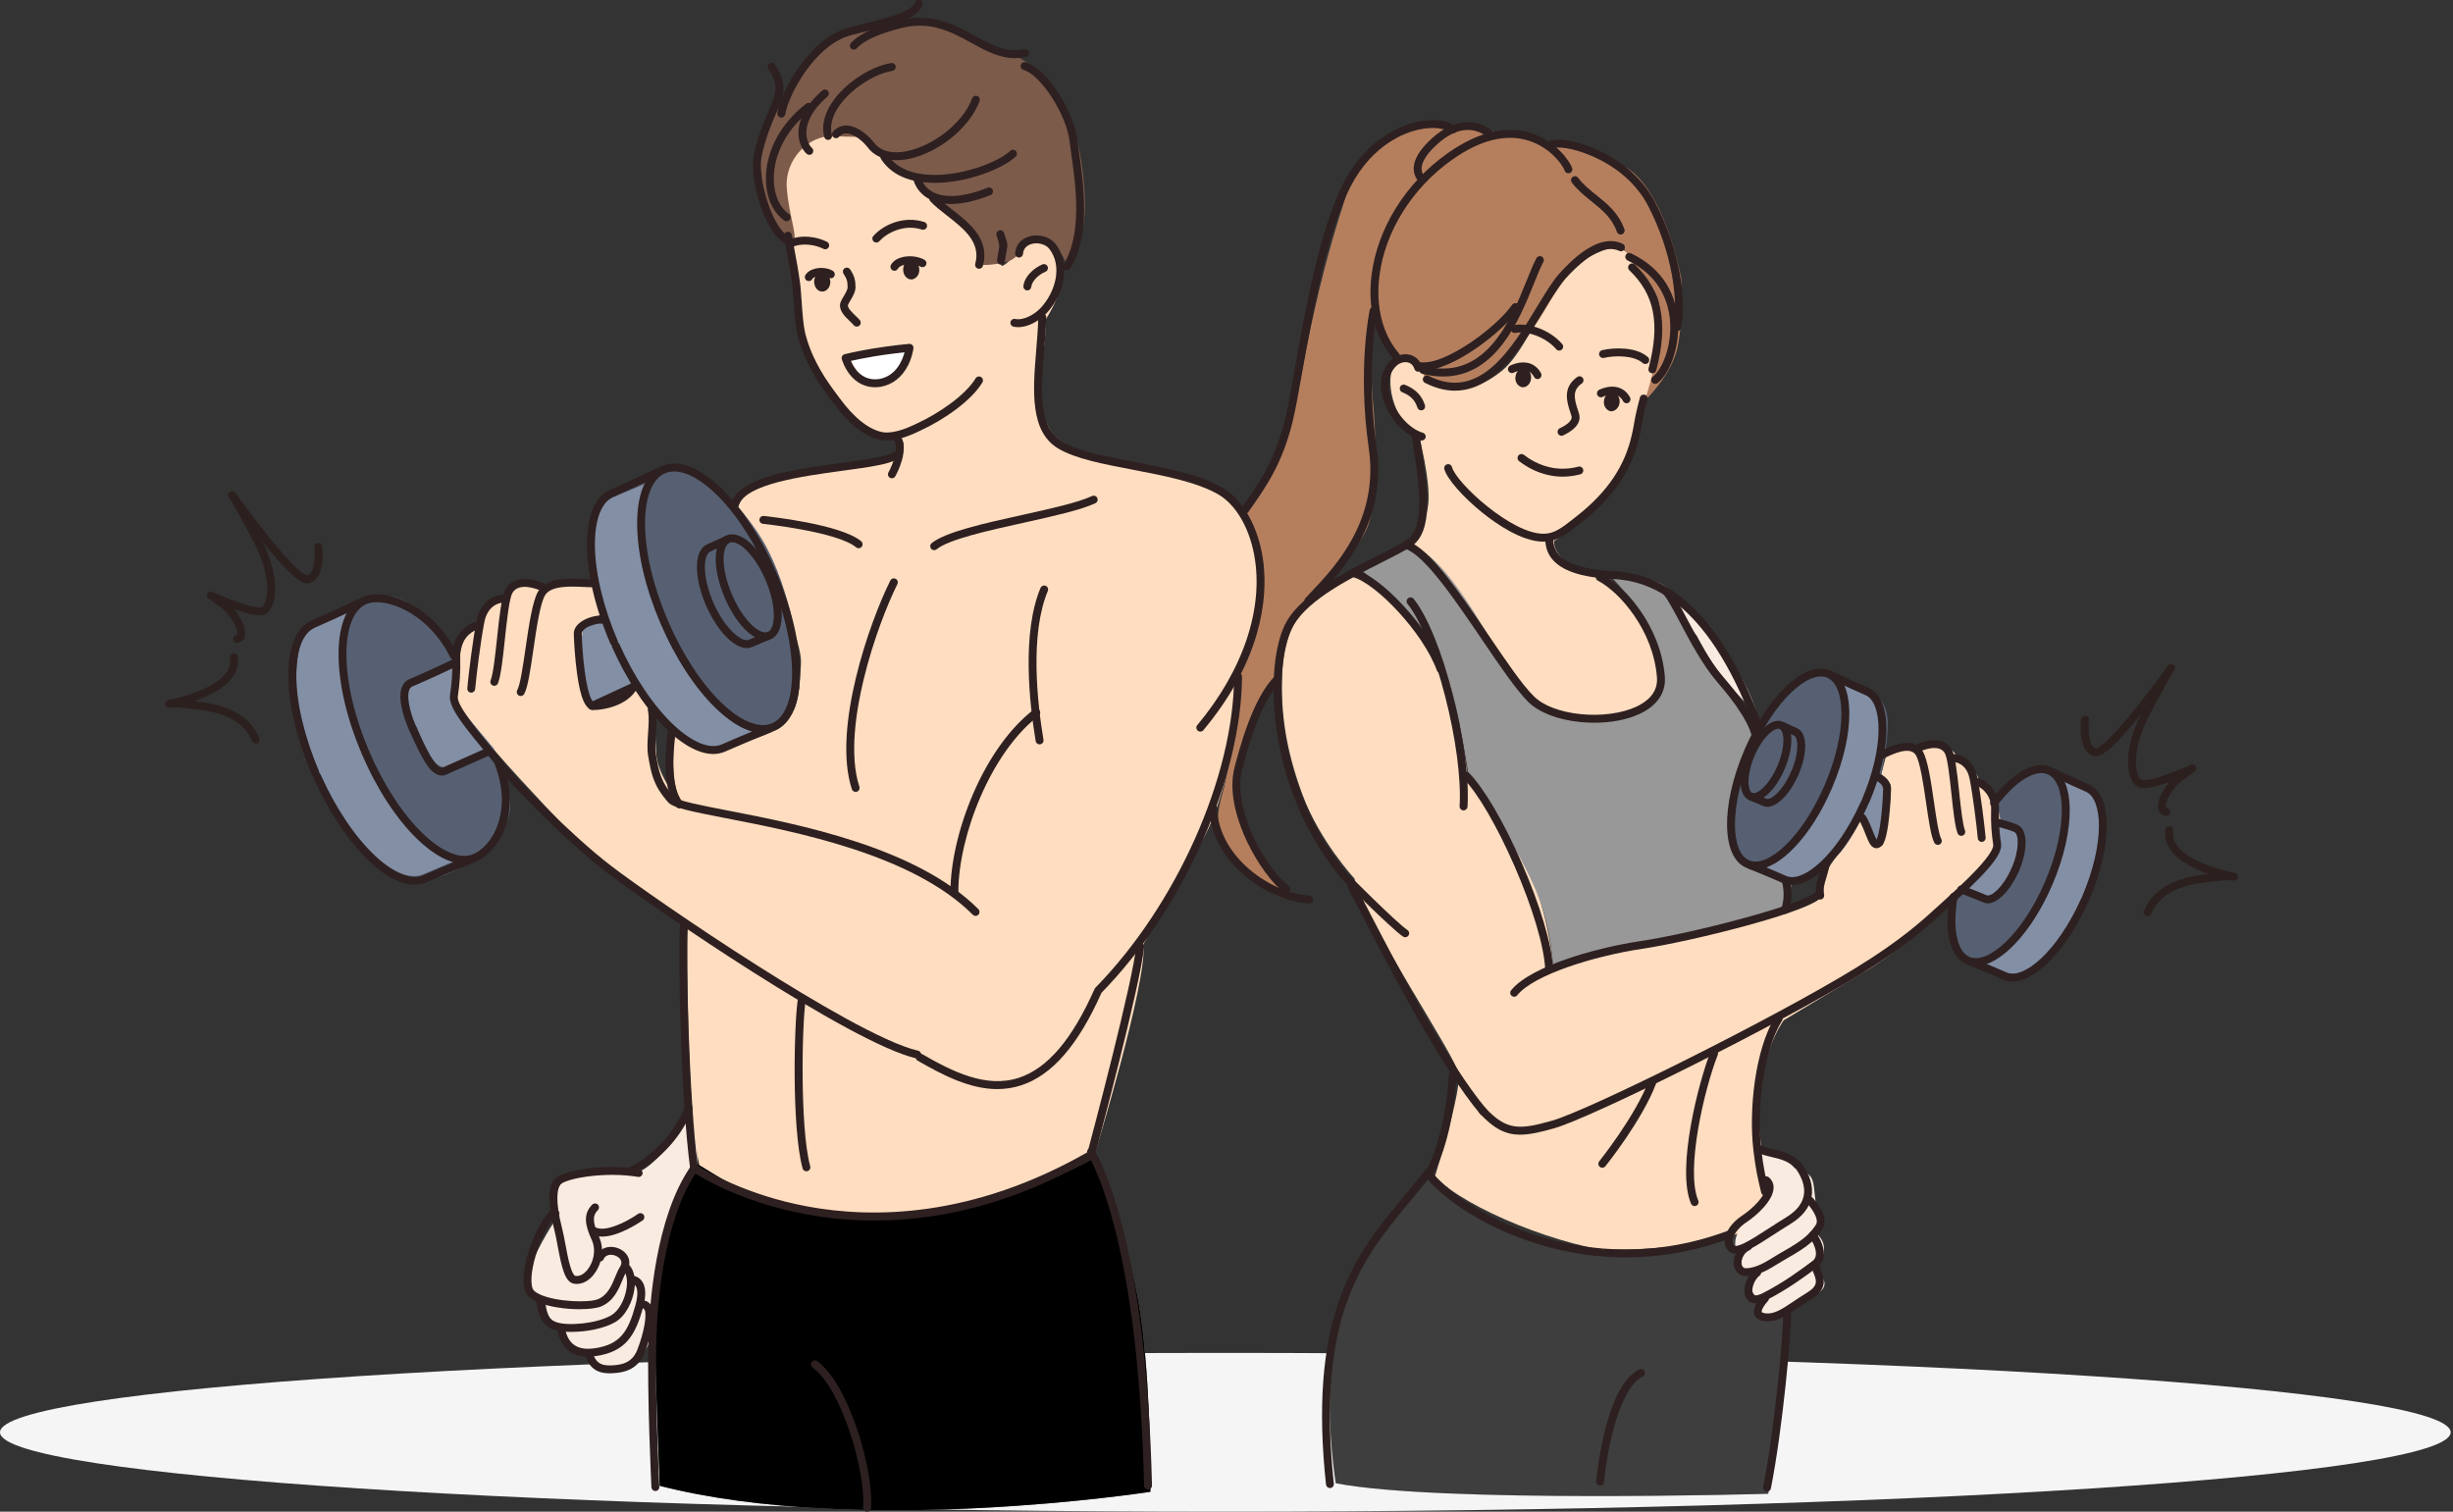 <svg width="344" height="212" viewBox="0 0 344 212" fill="none" xmlns="http://www.w3.org/2000/svg">
<rect x="0" y="0" width="344" height="212" fill="#333333" stroke="none"/>
<path fill-rule="evenodd" clip-rule="evenodd" d="M0 200.864C0 194.715 76.934 189.728 171.836 189.728C266.738 189.728 343.672 194.715 343.672 200.864C343.672 207.012 266.738 212 171.836 212C76.934 212 0 207.015 0 200.864Z" fill="#F5F5F5"/>
<g clip-path="url(#clip0_5724_2079)">
<path d="M274.782 124.522C274.782 124.522 273.007 125.573 273.978 130.874C274.949 136.175 281.864 137.692 283.443 137.268C285.019 136.844 292.565 128.879 294.371 119.808C296.177 110.737 293.912 111.058 291.961 110.141C290.013 109.224 286.915 107.219 285.194 107.758C283.476 108.294 279.069 112.248 279.069 112.248L274.066 125.845L274.782 124.522Z" fill="#566072"/>
<path d="M114.219 21.59C115.647 21.017 120.895 21.738 124.198 24.693C127.498 27.648 130.547 32.525 137.641 33.431C137.641 33.431 131.237 28.438 129.716 26.307C128.194 24.175 125.457 23.869 123.932 21.838C122.411 19.806 121.213 18.105 119.437 18.002C117.662 17.899 113.055 19.573 113.055 19.573C113.055 19.573 113.511 21.011 114.222 21.59H114.219Z" fill="#FCC8BA"/>
<path d="M288.762 109.121L293.693 111.134C293.693 111.134 295.233 113.904 294.443 119.23C294.443 119.23 291.878 132.064 284.697 136.133C284.697 136.133 282.686 137.556 281.028 136.766L277.438 135.264C277.438 135.264 283.711 134.356 288.641 120.834C288.641 120.834 291.443 113.508 288.759 109.124L288.762 109.121Z" fill="#838FA5"/>
<path d="M96.51 156.52C95.355 158.757 91.347 164.385 88.806 164.54C86.262 164.694 79.868 164.54 78.558 166.159C77.248 167.779 78.479 170.171 78.479 170.171C78.479 170.171 76.398 173.102 74.78 176.65C73.162 180.198 74.087 181.739 76.474 182.357C76.474 182.357 76.474 185.981 79.093 185.981C79.093 185.981 79.402 190.068 82.638 189.759C82.638 189.759 82.871 192.536 85.566 192.381C88.264 192.227 90.576 189.99 91.347 187.522C92.118 185.055 92.275 180.404 92.275 180.404C92.275 180.404 92.838 174.697 94.378 170.147C95.917 165.596 97.82 163.492 97.82 163.492C97.82 163.492 97.663 154.279 96.507 156.517L96.51 156.52Z" fill="#F9EBE0"/>
<path d="M110.945 21.523C109.418 23.679 110.546 29.779 111.378 35.477C112.21 41.175 112.21 43.888 112.766 46.806C113.323 49.725 119.639 61.399 124.499 61.333L126.181 61.248C126.181 61.248 127.709 62.653 125.61 64.136C124.257 65.09 114.027 65.269 108.374 67.379C105.246 68.547 103.41 69.892 103.525 71.678C103.64 73.461 112.636 88.096 112.324 93.128C112.01 98.16 112.01 100.57 108.032 102.665C104.055 104.76 97.457 104.972 97.457 104.972L94.629 102.665C94.629 102.665 93.685 110.316 95.782 112.935C95.782 112.935 92.221 109.265 92.013 105.493C91.804 101.721 91.94 99.026 91.94 99.026L89.336 95.611C89.336 95.611 87.618 98.487 84.466 99.084C81.314 99.68 81.804 93.498 81.734 91.96C81.665 90.422 81.175 88.532 82.784 87.552C84.393 86.573 85.022 87.061 85.022 87.061L83.413 81.745C83.413 81.745 78.032 80.694 76.284 82.795C76.284 82.795 73.697 80.836 72.158 82.235C70.621 83.634 71.178 84.403 71.178 84.403C71.178 84.403 68.174 84.124 67.472 87.482C67.472 87.482 65.095 87.972 64.535 91.678C63.975 95.387 63.628 96.925 64.115 98.675C64.605 100.425 80.537 117.891 84.953 121.424L96.359 129.686C96.359 129.686 96.142 155.854 98.174 163.792C98.174 163.792 115.286 174.328 134.121 169.057C134.121 169.057 150.017 165.611 153.55 161.742C153.55 161.742 160.867 137.84 160.371 132.384C160.371 132.384 164.939 123.997 168.311 118.372C171.684 112.744 172.718 104.697 172.718 104.697C172.718 104.697 173.033 98.514 174.394 94.954C175.755 91.39 178.541 76.516 175.232 72.638C171.923 68.759 167.697 66.561 162.984 65.829C158.275 65.096 149.3 63.788 147.364 60.443C145.428 57.097 145.319 53.697 145.973 51.163C146.626 48.626 146.687 44.723 146.687 44.723C146.687 44.723 149.663 40.361 148.868 36.77C148.075 33.179 145.97 32.017 143.438 34.714C140.906 37.415 140.51 37.294 140.51 37.294L136.454 32.262C136.454 32.262 132.942 29.192 131.227 24.532C131.227 24.532 124.109 22.904 122.567 20.796C121.024 18.689 119.333 17.608 117.957 18.05C116.58 18.492 112.47 19.367 110.942 21.523H110.945Z" fill="#FFDDC0"/>
<path d="M111.323 33.739C111.779 32.873 110.597 30.058 110.328 26.261C110.058 22.465 113.352 18.822 117.07 19.092C121.032 19.38 120.975 18.505 123.498 21.656C126.02 24.808 126.895 24.372 129.06 24.75C129.06 24.75 129.823 27.948 133.065 29.588C135.298 30.718 137.832 34.796 137.711 37.13C137.711 37.13 138.791 37.315 141.163 36.712C143.637 36.086 143.601 32.78 146.571 33.957C149.538 35.135 149.575 37.581 149.575 37.581C149.575 37.581 151.946 33.542 152.128 29.84C152.309 26.137 151.465 18.85 149.529 15.537C147.594 12.228 145.001 8.61 141.568 7.505C138.135 6.4 133.31 3.018 130.449 2.982C127.587 2.946 124.154 3.915 121.677 4.16C119.196 4.405 114.695 5.64 112.554 9.849C110.412 14.057 109.605 14.111 108.038 17.212C106.474 20.309 106.295 23.603 107.142 27.354C107.989 31.102 109.027 34.051 111.326 33.745L111.323 33.739Z" fill="#7C5B4B"/>
<path d="M199.469 51.963C198.404 49.835 196.852 49.671 195.543 51.224C194.233 52.781 195.134 59.084 198.894 60.719C198.894 60.719 200.694 67.513 200.283 70.786C199.874 74.061 198.156 76.435 198.156 76.435C198.156 76.435 201.756 78.318 205.434 84.373C209.115 90.431 214.348 99.027 219.499 100.416C224.651 101.809 229.968 100.743 232.34 97.634C234.711 94.525 232.911 90.35 231.112 87.486C229.312 84.622 225.715 80.283 223.916 80.365C222.116 80.447 217.781 78.563 217.945 75.863C217.945 75.863 224.406 71.851 226.94 67.676C229.475 63.501 231.03 55.645 231.03 55.645C231.03 55.645 232.503 50.734 232.585 47.87C232.624 46.492 232.83 44.279 232.279 42.302C231.686 40.171 230.313 38.288 229.805 37.31C228.822 35.426 227.107 34.364 225.552 34.854C223.997 35.345 219.911 37.064 217.866 40.586C215.821 44.107 213.286 49.835 210.67 51.963C208.053 54.092 205.957 54.533 204.242 54.37C202.524 54.207 200.531 54.092 199.466 51.963H199.469Z" fill="#FFDDC0"/>
<path d="M190.152 80.105C193.035 81.158 201.241 88.996 202.654 93.023C204.067 97.05 205.96 109.62 205.96 109.62C205.96 109.62 216.293 118.164 217.821 135.906C217.821 135.906 224.581 133.965 231.408 132.627C238.238 131.286 254.2 126.242 255.338 125.666C255.338 125.666 255.888 122.439 256.78 121.186C257.673 119.935 261.248 114.501 261.248 114.501C261.248 114.501 263.238 119.039 263.898 118.597C264.557 118.158 265.307 110.925 265.135 110.186C264.963 109.445 263.744 108.836 263.744 108.836L264.485 106.048C264.485 106.048 268.096 103.956 269.53 105.221C269.53 105.221 271.227 103.871 272.966 104.743C274.709 105.615 274.315 106.487 274.315 106.487C274.315 106.487 277.449 107.313 277.667 110.144C277.667 110.144 279.539 109.841 280.105 112.802C280.671 115.763 281.324 117.94 279.279 120.847C277.237 123.753 268.701 131.685 262.497 135.661L250.144 143.081C250.144 143.081 245.897 148.761 246.747 158.806L248.278 171.422C248.278 171.422 237.119 176.451 228.072 175.737C219.024 175.022 205.512 169.46 201.223 165.001C201.223 165.001 204.989 153.018 204.551 150.553C204.115 148.089 191.985 130.187 189.935 123.19C189.935 123.19 185.083 117.992 182.657 111.449C180.231 104.903 179.611 99.75 179.807 94.579C180.004 89.408 181.459 86.459 184.36 84.346C187.261 82.233 187.109 81.7 190.152 80.111V80.105Z" fill="#FFDDC0"/>
<path d="M181.574 125.845C178.456 123.381 173.616 114.549 173.746 110.598C173.912 105.494 176.002 98.376 179.266 95.951C179.266 95.951 179.378 89.066 182.724 85.718C186.069 82.369 190.558 76.698 191.726 74.019C192.896 71.343 193.235 63.849 192.53 56.286C191.828 48.727 193.15 44.007 193.15 44.007C193.15 44.007 195.404 49.907 196.354 50.213C196.354 50.213 198.522 49.048 199.397 52.027C200.274 55.006 206.314 54.228 208.039 53.459C209.766 52.69 214.152 47.755 216.82 43.171C219.485 38.587 224.176 32.378 227.661 34.742C227.661 34.742 228.52 36.289 229.902 38.124C230.937 39.496 232.558 40.725 232.751 43.226C233.202 49.072 230.637 56.199 230.637 56.199C230.637 56.199 234.485 52.647 235.298 48.506C236.115 44.364 235.764 39.014 235.764 39.014C235.764 39.014 233.441 26.489 227.872 23.389C222.304 20.289 218.172 20.416 218.172 20.416C218.172 20.416 213.973 17.842 210.247 18.893C210.247 18.893 207.666 16.867 204.233 18.148C204.233 18.148 192.857 15.423 189.185 26.22C185.513 37.013 183.831 45.511 182.454 52.708C181.078 59.904 178.174 69.326 174.375 71.715C176.329 73.725 177.953 79.369 176.946 84.806C175.942 90.244 173.658 95.173 173.658 95.173C173.658 95.173 172.899 106.226 171.402 111.373C169.904 116.52 171.501 117.434 173.138 120.171C175.189 123.599 179.753 126.799 181.574 125.842V125.845Z" fill="#B57F5E"/>
<path d="M275.461 124.561L278.797 121.101L279.75 119.133L280.019 117.22L279.874 115.878L280.019 115.297L282.96 116.251C282.96 116.251 283.767 117.761 283.416 119.814C283.416 119.814 282.019 125.14 278.462 126.115C278.462 126.115 275.73 125.179 275.464 124.561H275.461Z" fill="#838FA5"/>
<path d="M119.191 50.182L127.642 48.856C127.642 48.856 127.224 52.138 125.664 53.31C124.103 54.481 120.86 53.473 120.86 53.473L119.188 50.182H119.191Z" fill="white"/>
<path d="M234.534 83.844C236.824 84.373 244.792 93.725 246.431 100.298C246.431 100.298 243.69 97.44 241.857 95.351C240.027 93.262 237.958 89.175 237.958 89.175C237.958 89.175 235.974 86.762 234.531 83.847L234.534 83.844Z" fill="#F9EBE0"/>
<path d="M198.101 76.756C200.793 76.998 205.203 82.92 209.159 89.959C213.116 96.998 214.792 100.386 222.272 100.75C229.749 101.11 232.823 99.115 233.24 95.251C233.658 91.388 227.817 82.036 225.445 80.571C225.445 80.571 233.403 80.244 234.958 83.831C236.513 87.419 238.458 91.779 241.038 94.467C243.582 97.119 246.743 102.436 246.743 102.436C246.743 102.436 242.666 111.782 243.019 115.99C243.37 120.199 244.783 120.744 247.315 121.597C249.846 122.451 251.304 123.629 251.304 123.629L250.678 127.123C250.678 127.123 235.448 132.421 230.336 132.921C225.227 133.417 217.81 135.945 217.81 135.945C217.81 135.945 217.702 130.635 215.614 125.421C213.527 120.208 207.611 110.507 205.899 108.4C205.899 108.4 203.929 95.379 201.715 91.652C199.501 87.925 192.108 80.601 190.898 80.023C190.898 80.023 195.415 76.514 198.107 76.756H198.101Z" fill="#989898"/>
<path d="M200.953 164.659C200.953 164.659 209.958 174.426 223.86 175.152C234.22 175.694 245.252 173.448 248.307 170.88C248.307 170.88 251.081 177.474 250.736 187.683C250.388 197.889 247.962 209.488 247.962 209.488C247.962 209.488 201.933 210.832 187.32 208.01C187.32 208.01 185.651 197.877 187.009 189.624C188.364 181.371 191.706 174.998 193.691 172.803C195.675 170.608 200.959 164.659 200.959 164.659H200.953Z" fill="#4E4E4E"/>
<path d="M200.953 164.659C200.953 164.659 209.958 174.426 223.86 175.152C234.22 175.694 245.252 173.448 248.307 170.88C248.307 170.88 251.081 177.474 250.736 187.683C250.388 197.889 247.962 209.488 247.962 209.488C247.962 209.488 201.933 210.832 187.32 208.01C187.32 208.01 185.651 197.877 187.009 189.624C188.364 181.371 191.706 174.998 193.691 172.803C195.675 170.608 200.959 164.659 200.959 164.659H200.953Z" fill="black" fill-opacity="0.2"/>
<path d="M97.139 162.872C100.379 164.609 104.441 168.173 113.177 169.617C116.831 170.222 121.235 171.04 126.852 170.265C145.896 167.637 153.939 162.048 153.939 162.048C153.939 162.048 158.864 175.03 160.177 186.039C161.489 197.047 161.326 209.206 161.326 209.206C161.326 209.206 120.591 215.548 92.52 208.373C92.52 208.373 91.849 192.254 91.852 186.611C91.852 180.967 93.909 170.643 97.136 162.868L97.139 162.872Z" fill="#989898"/>
<path d="M97.139 162.872C100.379 164.609 104.441 168.173 113.177 169.617C116.831 170.222 121.235 171.04 126.852 170.265C145.896 167.637 153.939 162.048 153.939 162.048C153.939 162.048 158.864 175.03 160.177 186.039C161.489 197.047 161.326 209.206 161.326 209.206C161.326 209.206 120.591 215.548 92.52 208.373C92.52 208.373 91.849 192.254 91.852 186.611C91.852 180.967 93.909 170.643 97.136 162.868L97.139 162.872Z" fill="black" fill-opacity="0.2"/>
<path d="M97.139 162.872C100.379 164.609 104.441 168.173 113.177 169.617C116.831 170.222 121.235 171.04 126.852 170.265C145.896 167.637 153.939 162.048 153.939 162.048C153.939 162.048 158.864 175.03 160.177 186.039C161.489 197.047 161.326 209.206 161.326 209.206C161.326 209.206 120.591 215.548 92.52 208.373C92.52 208.373 91.849 192.254 91.852 186.611C91.852 180.967 93.909 170.643 97.136 162.868L97.139 162.872Z" fill="black"/>
<path d="M242.925 116.239C242.895 110.831 244.933 105.533 248.064 100.692C251.195 95.851 252.925 93.135 257.526 94.661C262.13 96.184 264.344 97.782 264.677 100.544C265.006 103.305 263.763 108.9 263.763 108.9L265.145 110.411C265.145 110.411 264.825 117.649 263.811 118.21C262.798 118.77 261.379 114.18 261.379 114.18C261.379 114.18 259.692 117.646 258.173 119.442C256.655 121.237 253.049 123.75 251.322 123.656C249.598 123.565 242.955 121.652 242.922 116.242L242.925 116.239Z" fill="#566072"/>
<path d="M81.573 87.309L84.287 86.204C84.287 86.204 83.077 77.482 83.642 73.688C84.208 69.892 87.756 67.793 92.436 66.177C97.115 64.563 101.474 67.79 106.072 74.415C110.672 81.036 112.285 91.778 112.121 95.735C111.961 99.692 108.57 102.114 106.313 103.246C104.054 104.376 100.342 106.556 96.955 103.973C93.567 101.387 89.208 95.735 89.208 95.735L82.913 99.208L81.57 87.309H81.573Z" fill="#566072"/>
<path d="M257.755 95.775L262.685 97.788C262.685 97.788 264.225 100.559 263.435 105.884C263.435 105.884 260.87 118.718 253.689 122.787C253.689 122.787 251.678 124.21 250.02 123.42L246.43 121.918C246.43 121.918 252.703 121.01 257.634 107.489C257.634 107.489 260.435 100.162 257.752 95.778L257.755 95.775Z" fill="#838FA5"/>
<path d="M64.441 92.862C64.441 92.862 63.228 98.399 64.36 99.692C65.488 100.985 69.587 105.566 69.587 105.566C69.587 105.566 71.782 110.755 71.54 113.501C71.299 116.247 67.439 120.706 62.711 122.581C57.983 124.458 53.337 122.581 49.589 117.116C45.839 111.648 40.297 101.124 41.601 93.864C42.904 86.604 43.313 87.909 48.936 85.786C50.808 85.081 52.318 83.737 53.891 83.606C57.045 83.346 60.869 86.731 64.441 92.862Z" fill="#566072"/>
<path d="M260.641 114.416L262.704 108.948C262.704 108.948 264.57 109.221 264.534 111.531C264.534 111.531 264.528 116.299 263.935 117.365C263.935 117.365 263.309 119.366 261.975 116.89L260.641 114.416Z" fill="#838FA5"/>
<path d="M63.966 93.086L56.812 96.725C56.812 96.725 57.269 100.758 59.641 105.033C62.009 109.305 63.588 107.591 69.359 105.06L64.045 98.744L63.969 93.089L63.966 93.086Z" fill="#838FA5"/>
<path d="M49.333 85.475L42.839 88.172C42.839 88.172 40.809 91.884 41.853 99.023C41.853 99.023 45.229 116.229 54.684 121.678C54.684 121.678 57.334 123.583 59.515 122.526L64.243 120.516C64.243 120.516 55.982 119.299 49.488 101.173C49.488 101.173 45.8 91.351 49.33 85.475H49.333Z" fill="#838FA5"/>
<path d="M90.998 67.648L84.503 70.346C84.503 70.346 82.474 74.058 83.517 81.197C83.517 81.197 86.893 98.402 96.348 103.852C96.348 103.852 98.998 105.756 101.179 104.7L105.907 102.689C105.907 102.689 97.646 101.472 91.152 83.346C91.152 83.346 87.465 73.525 90.995 67.648H90.998Z" fill="#838FA5"/>
<path d="M81.717 88.075L85.035 87.14L89.249 95.947L82.836 98.92L81.375 92.78L81.717 88.072V88.075Z" fill="#838FA5"/>
<path d="M247.412 161.658C248.96 161.165 252.421 163.575 253.788 164.867C254.469 165.512 254.39 167.02 254.608 168.525C254.829 170.036 256.637 171.177 254.738 173.021C254.738 173.021 256.541 174.277 255.452 176.587C255.294 176.92 254.393 177.305 254.139 177.677C254.139 177.677 256.81 179.509 255.512 180.871C254.214 182.234 249.562 184.61 248.141 185.043C246.719 185.476 246.162 183.372 247.027 182.382C247.027 182.382 244.677 181.331 245.978 179.04C245.978 179.04 242.947 178.483 244.68 175.697C244.68 175.697 242.886 175.945 243.443 173.593C244 171.241 247.339 168.949 247.899 167.586C248.455 166.224 245.869 162.149 247.418 161.655L247.412 161.658Z" fill="#F9EBE0"/>
<path d="M124.344 61.763C124.138 61.763 123.935 61.75 123.742 61.729C123.736 61.729 123.727 61.729 123.721 61.729C121.419 61.366 119.093 59.586 116.806 56.437C114.87 53.87 113.037 51.251 111.984 47.533C111.573 46.192 111.434 44.154 111.313 42.356C111.234 41.214 111.161 40.134 111.031 39.392C111.031 39.383 111.031 39.374 111.028 39.365C110.88 38.217 110.629 36.858 110.36 35.42C110.221 34.669 110.076 33.891 109.945 33.14C109.894 32.837 110.097 32.553 110.396 32.498C110.699 32.447 110.986 32.649 111.037 32.949C111.164 33.691 111.31 34.466 111.449 35.214C111.718 36.664 111.975 38.032 112.126 39.207C112.266 40.006 112.341 41.108 112.42 42.274C112.538 44.015 112.671 45.986 113.046 47.206C113.046 47.209 113.046 47.215 113.049 47.218C114.05 50.754 115.82 53.282 117.698 55.771C119.779 58.635 121.918 60.309 123.887 60.627C125.088 60.767 126.643 60.352 128.636 59.362C128.642 59.362 128.645 59.356 128.651 59.356C131.567 58.011 135.366 55.468 136.815 53.061C136.972 52.798 137.314 52.713 137.577 52.874C137.841 53.031 137.925 53.373 137.765 53.633C136.189 56.252 132.29 58.898 129.123 60.361C127.229 61.302 125.66 61.763 124.35 61.763H124.344Z" fill="#2E2020"/>
<path d="M218.985 61.112C218.776 61.112 218.579 60.994 218.483 60.795C218.353 60.519 218.471 60.186 218.746 60.056C219.448 59.726 220.588 59.06 220.379 58.342C220.331 58.179 220.273 58 220.21 57.812C219.756 56.429 219.069 54.343 221.193 52.868C221.444 52.693 221.789 52.756 221.964 53.008C222.14 53.259 222.076 53.604 221.825 53.78C220.485 54.709 220.748 55.893 221.262 57.464C221.326 57.661 221.389 57.849 221.441 58.03C221.674 58.821 221.474 59.989 219.218 61.058C219.142 61.094 219.06 61.112 218.982 61.112H218.985Z" fill="#2E2020"/>
<path d="M199.381 61.782C199.33 61.782 199.278 61.776 199.227 61.76C196.937 61.097 194.644 58.527 193.891 55.775C193.341 53.755 193.704 51.933 194.92 50.64C195.63 49.877 196.704 49.523 197.657 49.738C198.492 49.926 199.13 50.534 199.408 51.403C199.502 51.694 199.339 52.005 199.048 52.099C198.755 52.193 198.447 52.03 198.353 51.739C198.153 51.109 197.733 50.891 197.415 50.822C196.849 50.695 196.172 50.928 195.73 51.4C194.523 52.684 194.647 54.328 194.962 55.481C195.609 57.849 197.618 60.138 199.535 60.692C199.829 60.776 199.998 61.085 199.914 61.379C199.844 61.621 199.623 61.779 199.381 61.779V61.782Z" fill="#2E2020"/>
<path d="M199.302 57.549C199.07 57.549 198.852 57.401 198.776 57.167C198.431 56.111 197.814 55.484 196.641 55.003C196.356 54.888 196.223 54.564 196.338 54.279C196.456 53.995 196.78 53.861 197.061 53.977C198.531 54.582 199.384 55.46 199.829 56.822C199.923 57.113 199.765 57.428 199.475 57.522C199.417 57.54 199.36 57.549 199.302 57.549Z" fill="#2E2020"/>
<path d="M216.448 75.963C213.396 75.963 209.784 73.429 207.881 71.897C205.132 69.687 202.89 67.113 202.549 65.784C202.473 65.487 202.651 65.185 202.948 65.109C203.244 65.033 203.547 65.212 203.622 65.508C204.179 67.679 212.041 74.988 216.575 74.852C218.03 74.809 219.076 73.986 220.661 72.741C220.81 72.623 220.964 72.502 221.121 72.381C225.413 69.011 227.873 65.366 228.859 60.916C228.859 60.913 228.859 60.907 228.859 60.904C228.983 60.392 229.049 60.004 229.128 59.553C229.261 58.775 229.427 57.803 229.978 55.748C230.056 55.451 230.362 55.275 230.655 55.357C230.952 55.436 231.127 55.742 231.049 56.035C230.51 58.042 230.35 58.984 230.22 59.741C230.141 60.21 230.072 60.616 229.935 61.161C228.889 65.875 226.306 69.717 221.799 73.256C221.641 73.38 221.49 73.498 221.342 73.616C219.712 74.9 218.423 75.911 216.602 75.963C216.551 75.963 216.496 75.963 216.442 75.963H216.448Z" fill="#2E2020"/>
<path d="M218.66 49.166C218.506 49.166 218.352 49.102 218.24 48.975C216.685 47.18 214.059 46.389 212.52 46.689C212.22 46.747 211.927 46.55 211.869 46.25C211.812 45.95 212.009 45.66 212.308 45.599C214.192 45.233 217.238 46.123 219.078 48.248C219.277 48.478 219.253 48.83 219.023 49.029C218.917 49.12 218.79 49.166 218.66 49.166Z" fill="#2E2020"/>
<path d="M230.735 51.049C230.605 51.049 230.472 51.003 230.366 50.91C229.138 49.814 226.449 49.832 224.933 50.192C224.634 50.262 224.337 50.08 224.265 49.78C224.195 49.484 224.377 49.184 224.676 49.111C226.37 48.709 229.48 48.633 231.101 50.08C231.331 50.283 231.349 50.634 231.146 50.864C231.037 50.988 230.886 51.049 230.732 51.049H230.735Z" fill="#2E2020"/>
<path d="M204.038 54.788C202.668 54.788 201.262 54.422 199.834 53.692C199.562 53.553 199.453 53.22 199.592 52.947C199.731 52.675 200.064 52.566 200.336 52.705C207.465 56.347 211.945 48.963 215.542 43.026C216.697 41.118 217.695 39.474 218.679 38.363C220.009 36.91 224.036 32.505 227.556 34.188C227.832 34.321 227.95 34.651 227.817 34.927C227.683 35.203 227.354 35.321 227.079 35.187C225.233 34.306 222.683 35.623 219.501 39.105C218.591 40.134 217.571 41.818 216.489 43.601C214.646 46.641 212.556 50.086 209.907 52.357C208.418 53.631 206.933 54.388 205.366 54.67C204.928 54.748 204.486 54.788 204.038 54.788Z" fill="#2E2020"/>
<path d="M202.373 52.802C201.462 52.802 200.485 52.684 199.445 52.423C199.148 52.351 198.967 52.048 199.039 51.751C199.112 51.455 199.414 51.273 199.711 51.346C203.516 52.29 206.644 51.288 209.269 48.276C211.547 45.663 212.975 42.117 214.121 39.272C214.617 38.039 215.047 36.977 215.461 36.208C215.606 35.938 215.942 35.838 216.211 35.984C216.481 36.129 216.58 36.465 216.435 36.734C216.048 37.449 215.631 38.487 215.15 39.686C213.117 44.73 209.865 52.802 202.376 52.802H202.373Z" fill="#2E2020"/>
<path d="M199.672 51.933C199.488 51.933 199.306 51.921 199.131 51.9C198.829 51.86 198.614 51.582 198.653 51.279C198.692 50.976 198.968 50.761 199.273 50.8C202.579 51.227 209.76 46.02 212.05 42.75C212.226 42.499 212.57 42.438 212.821 42.614C213.072 42.79 213.133 43.135 212.958 43.386C210.843 46.401 203.856 51.933 199.672 51.933Z" fill="#2E2020"/>
<path d="M232.11 53.831C231.941 53.831 231.775 53.755 231.666 53.61C231.481 53.365 231.533 53.017 231.778 52.832C233.027 51.894 234.554 48.566 234.176 44.755C233.919 42.172 232.682 38.648 228.245 36.523C227.969 36.389 227.851 36.059 227.984 35.784C228.118 35.508 228.447 35.39 228.723 35.523C233.629 37.87 234.996 41.781 235.28 44.648C235.677 48.642 234.116 52.466 232.443 53.722C232.343 53.798 232.225 53.834 232.11 53.834V53.831Z" fill="#2E2020"/>
<path d="M231.722 52.354C231.677 52.354 231.629 52.348 231.58 52.336C231.284 52.257 231.108 51.954 231.187 51.657C232.841 45.399 232.037 41.285 228.492 37.9C228.271 37.688 228.262 37.337 228.474 37.116C228.685 36.895 229.036 36.886 229.257 37.098C233.083 40.749 234.009 45.327 232.261 51.939C232.194 52.187 231.97 52.351 231.725 52.351L231.722 52.354Z" fill="#2E2020"/>
<path d="M227.273 32.889C227.043 32.889 226.831 32.747 226.749 32.52C226.045 30.531 224.662 29.423 223.198 28.248C222.233 27.476 221.235 26.674 220.424 25.602C220.24 25.357 220.288 25.009 220.533 24.824C220.778 24.639 221.126 24.688 221.311 24.933C222.037 25.896 222.938 26.616 223.891 27.382C225.412 28.602 226.985 29.862 227.796 32.151C227.899 32.438 227.748 32.756 227.457 32.859C227.397 32.88 227.333 32.892 227.273 32.892V32.889Z" fill="#2E2020"/>
<path d="M215.62 53.159C215.421 53.159 215.23 53.053 215.13 52.865C214.423 51.533 213.025 51.921 212.254 52.272C211.975 52.399 211.646 52.275 211.519 51.996C211.392 51.718 211.516 51.388 211.794 51.261C213.654 50.413 215.306 50.828 216.107 52.345C216.25 52.614 216.147 52.95 215.877 53.095C215.796 53.138 215.705 53.159 215.617 53.159H215.62Z" fill="#2E2020"/>
<path d="M228.105 56.553C227.905 56.553 227.715 56.447 227.615 56.259C226.91 54.927 225.509 55.315 224.738 55.666C224.46 55.793 224.13 55.669 224.003 55.39C223.876 55.112 224 54.782 224.278 54.655C226.139 53.81 227.793 54.225 228.592 55.739C228.734 56.008 228.631 56.344 228.362 56.489C228.28 56.532 228.189 56.553 228.102 56.553H228.105Z" fill="#2E2020"/>
<path d="M120.151 45.801C119.99 45.801 119.83 45.731 119.721 45.598C119.597 45.447 119.401 45.259 119.192 45.059C118.472 44.372 117.577 43.518 117.846 42.474C117.849 42.459 117.855 42.444 117.861 42.428C117.955 42.159 118.127 41.868 118.309 41.563C118.557 41.142 118.868 40.621 118.865 40.288C118.853 39.495 118.802 39.147 118.297 38.393C118.127 38.138 118.194 37.793 118.448 37.624C118.702 37.454 119.047 37.521 119.216 37.775C119.9 38.795 119.957 39.401 119.972 40.279C119.972 40.927 119.594 41.566 119.261 42.132C119.116 42.377 118.977 42.61 118.917 42.774C118.835 43.188 119.482 43.806 119.957 44.26C120.19 44.481 120.411 44.693 120.58 44.899C120.774 45.135 120.741 45.486 120.502 45.68C120.399 45.765 120.275 45.804 120.151 45.804V45.801Z" fill="#2E2020"/>
<path d="M142.777 45.877C142.562 45.877 142.351 45.859 142.142 45.816C141.842 45.756 141.646 45.465 141.706 45.165C141.767 44.866 142.057 44.669 142.357 44.729C143.606 44.975 145.121 44.069 145.998 43.125C147.998 40.936 149.069 37.291 147.109 34.844C146.576 34.221 145.469 33.954 144.583 34.239C144.108 34.39 143.53 34.754 143.464 35.604C143.439 35.91 143.173 36.137 142.868 36.113C142.562 36.089 142.335 35.822 142.36 35.517C142.447 34.39 143.134 33.539 144.244 33.182C145.572 32.755 147.136 33.152 147.962 34.133C147.962 34.136 147.968 34.139 147.971 34.142C150.324 37.07 149.132 41.342 146.815 43.876C145.835 44.929 144.277 45.88 142.78 45.88L142.777 45.877Z" fill="#2E2020"/>
<path d="M144.07 40.73C144.049 40.73 144.028 40.73 144.004 40.727C143.701 40.691 143.483 40.415 143.52 40.112C143.683 38.723 145.02 37.566 146.194 37.079C146.475 36.961 146.802 37.094 146.916 37.379C147.034 37.66 146.901 37.987 146.617 38.102C145.728 38.471 144.723 39.349 144.618 40.242C144.584 40.524 144.345 40.733 144.067 40.733L144.07 40.73Z" fill="#2E2020"/>
<path d="M125.713 22.465C123.958 22.465 122.543 21.832 121.65 20.633C121.106 19.912 119.826 18.75 118.716 18.71C118.299 18.695 117.951 18.853 117.658 19.192C117.458 19.422 117.107 19.446 116.877 19.246C116.647 19.047 116.623 18.695 116.823 18.465C117.337 17.875 118.005 17.578 118.756 17.605C120.38 17.663 121.941 19.177 122.54 19.97C123.598 21.396 125.389 21.472 126.705 21.284C130.189 20.787 134.89 17.66 136.336 13.788C136.442 13.5 136.762 13.355 137.05 13.464C137.337 13.57 137.482 13.89 137.376 14.178C135.919 18.087 131.2 21.765 126.862 22.383C126.466 22.44 126.085 22.468 125.716 22.468L125.713 22.465Z" fill="#2E2020"/>
<path d="M137.303 37.69C137.255 37.69 137.207 37.684 137.158 37.672C136.862 37.593 136.689 37.288 136.768 36.991C137.585 33.969 135.153 32.068 132.799 30.23C131.937 29.558 131.124 28.922 130.473 28.235C130.262 28.014 130.271 27.663 130.494 27.451C130.715 27.239 131.066 27.248 131.278 27.472C131.871 28.096 132.654 28.707 133.483 29.355C135.997 31.32 138.849 33.549 137.839 37.282C137.772 37.53 137.548 37.69 137.303 37.69Z" fill="#2E2020"/>
<path d="M140.372 37.106C140.344 37.106 140.32 37.106 140.293 37.1C139.991 37.057 139.779 36.776 139.824 36.473C139.936 35.698 140.03 35.217 140.09 34.902C140.159 34.549 140.13 34.179 140.003 33.794C139.936 33.594 139.854 33.346 139.752 33.01C139.661 32.716 139.824 32.407 140.118 32.316C140.411 32.225 140.72 32.389 140.81 32.683C140.91 33.007 140.992 33.249 141.055 33.446C141.322 34.251 141.328 34.345 141.179 35.114C141.119 35.42 141.028 35.883 140.922 36.631C140.883 36.906 140.647 37.106 140.375 37.106H140.372Z" fill="#2E2020"/>
<path d="M116.127 19.622C115.882 19.622 115.658 19.458 115.591 19.207C115.204 17.735 115.552 16.107 116.595 14.493C118.353 11.774 121.952 9.343 124.968 8.841C125.271 8.789 125.555 8.995 125.606 9.298C125.658 9.6 125.452 9.885 125.15 9.937C122.455 10.388 119.103 12.652 117.524 15.095C116.919 16.034 116.278 17.457 116.662 18.925C116.741 19.222 116.562 19.525 116.266 19.604C116.217 19.616 116.172 19.622 116.124 19.622H116.127Z" fill="#2E2020"/>
<path d="M110.318 31.033C110.21 31.033 110.098 30.999 110.001 30.933C108.404 29.812 107.46 27.739 107.409 25.25C107.327 21.317 109.438 17.315 113.056 14.544C113.298 14.36 113.646 14.405 113.833 14.647C114.018 14.89 113.972 15.238 113.73 15.425C110.391 17.981 108.443 21.644 108.516 25.226C108.558 27.357 109.332 29.107 110.639 30.021C110.89 30.197 110.951 30.542 110.775 30.794C110.666 30.948 110.497 31.03 110.321 31.03L110.318 31.033Z" fill="#2E2020"/>
<path d="M110.807 34.375C110.765 34.375 110.722 34.369 110.68 34.36C108.584 33.867 107.186 30.421 106.684 28.962C105.737 26.219 105.365 23.34 105.734 21.626C106.348 18.853 107.147 17.006 107.791 15.522C108.835 13.109 109.313 12.007 107.743 9.652C107.573 9.398 107.643 9.052 107.897 8.883C108.151 8.713 108.496 8.783 108.665 9.037C110.571 11.895 109.906 13.427 108.807 15.964C108.184 17.405 107.407 19.198 106.817 21.862C106.493 23.364 106.863 26.07 107.734 28.599C108.641 31.233 109.869 33.028 110.934 33.279C111.233 33.349 111.415 33.648 111.345 33.945C111.285 34.2 111.058 34.372 110.807 34.372V34.375Z" fill="#2E2020"/>
<path d="M149.621 37.92C149.522 37.92 149.419 37.893 149.328 37.836C149.068 37.672 148.989 37.33 149.153 37.073C151.817 32.813 150.843 25.928 150.263 21.814C150.157 21.069 150.066 20.424 150.006 19.867C149.588 16.116 145.958 10.472 143.532 9.803C143.236 9.722 143.064 9.416 143.145 9.122C143.227 8.825 143.532 8.653 143.826 8.735C146.926 9.588 150.674 15.858 151.107 19.743C151.167 20.285 151.258 20.921 151.361 21.656C151.963 25.922 152.973 33.058 150.093 37.66C149.987 37.83 149.809 37.92 149.624 37.92H149.621Z" fill="#2E2020"/>
<path d="M142.327 8.156C140.131 8.156 138.219 7.109 136.213 6.013C133.304 4.42 130.294 2.773 125.914 4.063C123.763 4.656 121.401 5.444 120.145 6.779C119.937 7.003 119.586 7.012 119.362 6.803C119.138 6.594 119.129 6.243 119.338 6.019C120.781 4.484 123.319 3.627 125.608 2.994C130.418 1.577 133.778 3.415 136.743 5.038C139.108 6.334 141.153 7.451 143.618 6.9C143.918 6.833 144.214 7.021 144.281 7.321C144.347 7.62 144.16 7.917 143.86 7.984C143.331 8.102 142.82 8.156 142.324 8.156H142.327Z" fill="#2E2020"/>
<path d="M113.496 21.717C113.366 21.717 113.239 21.671 113.133 21.581C112.598 21.114 111.975 20.064 111.969 18.635C111.966 17.272 112.54 15.132 115.314 12.692C115.544 12.489 115.895 12.513 116.098 12.743C116.3 12.973 116.276 13.324 116.046 13.527C113.587 15.695 113.073 17.499 113.079 18.635C113.082 19.767 113.593 20.512 113.862 20.745C114.092 20.945 114.116 21.296 113.917 21.526C113.808 21.653 113.654 21.717 113.499 21.717H113.496Z" fill="#2E2020"/>
<path d="M114.186 39.716C114.09 38.965 114.486 38.341 115.13 38.166C115.787 38.081 116.328 38.583 116.425 39.334C116.522 40.085 116.125 40.709 115.481 40.884C114.825 40.969 114.286 40.467 114.189 39.716H114.186Z" fill="#2E2020"/>
<path d="M126.671 38.011C126.574 37.26 126.97 36.637 127.614 36.461C128.271 36.376 128.812 36.879 128.906 37.63C129.003 38.381 128.607 39.004 127.962 39.18C127.306 39.265 126.765 38.762 126.671 38.011Z" fill="#2E2020"/>
<path d="M113.42 39.419C113.327 39.419 113.233 39.395 113.148 39.346C112.882 39.195 112.788 38.856 112.94 38.59C113.191 38.151 113.687 37.824 114.337 37.669C115.214 37.463 116.215 37.596 116.823 38.008C117.077 38.178 117.144 38.523 116.975 38.777C116.805 39.032 116.46 39.098 116.206 38.929C115.855 38.692 115.163 38.617 114.594 38.75C114.255 38.829 113.998 38.974 113.904 39.138C113.802 39.316 113.614 39.419 113.423 39.419H113.42Z" fill="#2E2020"/>
<path d="M125.429 37.972C125.341 37.972 125.253 37.951 125.172 37.908C124.9 37.766 124.797 37.43 124.939 37.16C125.196 36.673 125.692 36.31 126.382 36.107C127.44 35.795 128.75 35.925 129.639 36.431C129.906 36.582 129.999 36.921 129.848 37.188C129.697 37.454 129.358 37.548 129.092 37.397C128.466 37.042 127.459 36.946 126.693 37.173C126.306 37.288 126.031 37.466 125.919 37.678C125.819 37.866 125.629 37.975 125.429 37.975V37.972Z" fill="#2E2020"/>
<path d="M122.891 34.015C122.757 34.015 122.624 33.966 122.519 33.873C122.292 33.667 122.274 33.316 122.479 33.088C123.913 31.496 126.762 30.206 129.627 31.139C129.917 31.233 130.078 31.547 129.984 31.838C129.89 32.129 129.575 32.289 129.285 32.195C126.729 31.363 124.306 32.719 123.305 33.833C123.196 33.954 123.045 34.018 122.894 34.018L122.891 34.015Z" fill="#2E2020"/>
<path d="M115.725 34.959C115.64 34.959 115.553 34.938 115.471 34.896C114.291 34.284 112.376 34.018 111 34.69C110.725 34.823 110.392 34.708 110.259 34.436C110.126 34.16 110.238 33.827 110.513 33.694C112.298 32.825 114.597 33.197 115.979 33.912C116.251 34.051 116.357 34.387 116.218 34.66C116.118 34.85 115.925 34.959 115.725 34.959Z" fill="#2E2020"/>
<path d="M122.709 54.306C121.308 54.306 120.092 53.694 119.164 52.513C118.362 51.493 118.066 50.406 118.051 50.358C118.011 50.215 118.032 50.061 118.108 49.934C118.184 49.807 118.305 49.713 118.45 49.676C118.51 49.661 119.974 49.286 122.397 48.88C125.28 48.414 127.482 48.226 127.503 48.226C127.67 48.211 127.833 48.275 127.948 48.393C128.063 48.514 128.12 48.677 128.099 48.844C128.093 48.892 127.954 50.022 127.34 51.242C126.499 52.904 125.177 53.939 123.517 54.242C123.51 54.242 123.507 54.242 123.501 54.242C123.232 54.284 122.969 54.306 122.709 54.306ZM119.318 50.612C119.735 51.593 120.879 53.522 123.323 53.149C125.667 52.722 126.547 50.542 126.853 49.407C125.982 49.498 124.421 49.679 122.576 49.979C121.088 50.227 119.956 50.47 119.318 50.615V50.612Z" fill="#2E2020"/>
<path d="M219.151 66.844C218.45 66.844 217.754 66.765 217.061 66.605C215.634 66.278 214.236 65.605 213.026 64.664C212.784 64.476 212.742 64.128 212.929 63.886C213.117 63.644 213.465 63.601 213.707 63.789C214.463 64.376 215.703 65.154 217.309 65.524C218.637 65.829 219.995 65.802 221.338 65.442C221.635 65.363 221.937 65.539 222.016 65.835C222.095 66.132 221.919 66.435 221.623 66.514C220.8 66.732 219.974 66.844 219.151 66.844Z" fill="#2E2020"/>
<path d="M168.325 102.602C168.201 102.602 168.074 102.559 167.972 102.471C167.736 102.275 167.705 101.923 167.902 101.69C174.354 93.97 177.264 85.275 175.885 77.836C175.146 73.855 173.22 70.651 170.733 69.268C167.651 67.551 163.162 66.695 158.818 65.865C154.72 65.081 150.845 64.342 148.44 62.922C144.378 60.524 144.853 54.733 145.312 49.132C145.44 47.581 145.573 45.98 145.609 44.46C145.618 44.154 145.866 43.912 146.178 43.918C146.483 43.927 146.725 44.181 146.719 44.487C146.68 46.037 146.547 47.657 146.42 49.222C145.966 54.727 145.539 59.925 149.006 61.965C151.247 63.288 155.028 64.009 159.03 64.775C163.458 65.62 168.035 66.495 171.275 68.296C174.048 69.84 176.181 73.328 176.98 77.633C177.633 81.163 177.37 85.102 176.214 89.017C174.865 93.588 172.358 98.091 168.755 102.402C168.646 102.532 168.489 102.602 168.328 102.602H168.325Z" fill="#2E2020"/>
<path d="M227.109 56.589C227.242 55.863 226.885 55.236 226.268 55.03C225.633 54.915 225.083 55.378 224.95 56.105C224.816 56.831 225.173 57.458 225.794 57.664C226.338 57.764 226.979 57.316 227.112 56.589H227.109Z" fill="#2E2020"/>
<path d="M214.694 53.217C214.824 52.49 214.47 51.863 213.853 51.657C213.218 51.542 212.668 52.005 212.535 52.732C212.405 53.459 212.758 54.086 213.375 54.291C214.011 54.406 214.561 53.943 214.694 53.217Z" fill="#2E2020"/>
<path d="M195.768 50.489C195.611 50.489 195.456 50.422 195.348 50.295C192.837 47.361 191.766 43.21 192.338 38.605C193.148 32.045 197.129 25.654 202.979 21.512C207.259 18.478 211.243 17.537 214.815 18.705C218.27 19.837 220.172 22.668 220.475 23.573C220.572 23.864 220.414 24.179 220.124 24.276C219.834 24.373 219.519 24.215 219.422 23.925C219.177 23.192 217.486 20.749 214.471 19.759C211.249 18.702 207.598 19.598 203.62 22.417C198.018 26.383 194.21 32.487 193.439 38.742C192.907 43.032 193.887 46.88 196.191 49.571C196.391 49.804 196.364 50.153 196.131 50.352C196.028 50.443 195.898 50.486 195.771 50.486L195.768 50.489Z" fill="#2E2020"/>
<path d="M235.198 46.453C235.162 46.453 235.123 46.45 235.086 46.441C234.787 46.377 234.593 46.087 234.657 45.784C235.374 42.32 234.581 35.563 231.148 28.914C228.356 23.507 222.739 21.572 221.081 21.106C219.133 20.561 218.054 20.658 217.836 20.794C217.576 20.955 217.234 20.87 217.073 20.61C216.913 20.349 216.998 20.007 217.258 19.847C218.262 19.235 220.667 19.84 221.381 20.04C223.144 20.534 229.137 22.602 232.134 28.406C235.71 35.333 236.523 42.239 235.743 46.011C235.688 46.274 235.458 46.453 235.201 46.453H235.198Z" fill="#2E2020"/>
<path d="M199.487 25.741C199.357 25.741 199.227 25.696 199.121 25.605C198.861 25.378 198.259 24.736 198.25 23.67C198.241 22.372 199.112 20.924 200.842 19.371C202.527 17.858 204.233 17.098 205.909 17.122C207.509 17.143 208.734 17.879 209.481 18.49C209.717 18.684 209.754 19.032 209.56 19.271C209.366 19.508 209.015 19.544 208.78 19.35C207.288 18.127 204.826 17.282 201.583 20.198C199.738 21.857 199.354 22.998 199.36 23.664C199.363 24.255 199.669 24.612 199.853 24.769C200.083 24.972 200.107 25.32 199.905 25.551C199.796 25.675 199.642 25.741 199.487 25.741Z" fill="#2E2020"/>
<path d="M174.602 72.051C174.49 72.051 174.378 72.018 174.281 71.948C174.03 71.769 173.973 71.424 174.148 71.176C176.538 67.803 178.791 64.618 180.213 58.793C180.585 57.27 181.024 54.803 181.532 51.948C182.938 44.043 185.068 32.096 188.398 25.678C191.741 19.238 196.726 17.53 198.713 17.095C200.93 16.61 202.996 16.846 204.109 17.709C204.351 17.897 204.394 18.245 204.206 18.487C204.018 18.729 203.671 18.772 203.429 18.584C202.787 18.084 201.23 17.676 198.952 18.175C197.116 18.578 192.512 20.162 189.384 26.186C186.13 32.456 184.021 44.3 182.624 52.142C182.113 55.015 181.671 57.498 181.29 59.054C179.82 65.082 177.506 68.351 175.053 71.815C174.944 71.966 174.774 72.048 174.599 72.048L174.602 72.051Z" fill="#2E2020"/>
<path d="M183.594 126.696C183.594 126.696 183.576 126.696 183.567 126.696C180.585 126.544 177.188 125.067 174.487 122.748C171.392 120.09 169.638 116.693 169.547 113.178C169.538 112.872 169.78 112.618 170.086 112.609C170.391 112.602 170.645 112.842 170.654 113.147C170.842 120.344 178.458 125.324 183.622 125.588C183.927 125.603 184.163 125.863 184.148 126.169C184.133 126.466 183.888 126.696 183.594 126.696Z" fill="#2E2020"/>
<path d="M197.059 131.437C196.95 131.437 196.841 131.404 196.744 131.337C194.887 130.047 188.317 123.405 188.039 123.123C188.026 123.111 188.014 123.096 188.002 123.084C181.916 115.603 179.741 107.565 178.988 102.136C178.138 96.014 178.716 90.117 180.461 87.107C182.727 83.202 188.798 80.138 193.229 77.903C194.902 77.059 196.348 76.329 197.295 75.711C199.896 74.013 198.976 67.867 198.368 63.798C198.226 62.838 198.09 61.933 198.014 61.197C197.984 60.892 198.205 60.619 198.511 60.589C198.816 60.558 199.085 60.779 199.119 61.085C199.191 61.797 199.324 62.69 199.466 63.634C200.156 68.242 201.1 74.555 197.903 76.641C196.904 77.292 195.434 78.034 193.731 78.893C189.424 81.067 183.522 84.046 181.423 87.664C180.089 89.965 179.158 95.285 180.089 101.985C180.821 107.268 182.939 115.088 188.846 122.363C189.242 122.766 195.649 129.227 197.376 130.429C197.627 130.604 197.691 130.95 197.515 131.201C197.406 131.355 197.234 131.44 197.059 131.44V131.437Z" fill="#2E2020"/>
<path d="M205.243 113.647C205.243 113.647 205.218 113.647 205.209 113.647C204.904 113.629 204.671 113.365 204.689 113.06C204.922 109.245 204.16 103.459 202.644 97.583C201.132 91.715 199.163 86.889 197.381 84.676C197.187 84.437 197.227 84.089 197.466 83.895C197.705 83.704 198.052 83.741 198.246 83.98C202.221 88.915 206.316 104.716 205.799 113.129C205.781 113.423 205.536 113.65 205.246 113.65L205.243 113.647Z" fill="#2E2020"/>
<path d="M208.066 156.502C207.909 156.502 207.755 156.436 207.643 156.306C202.138 149.82 194.781 135.621 190.828 127.992C190.114 126.614 189.497 125.421 189.01 124.507C188.868 124.237 188.967 123.901 189.24 123.756C189.509 123.614 189.845 123.714 189.99 123.986C190.477 124.907 191.097 126.099 191.814 127.48C195.746 135.07 203.063 149.197 208.487 155.585C208.683 155.818 208.656 156.169 208.423 156.366C208.32 156.454 208.19 156.499 208.066 156.499V156.502Z" fill="#2E2020"/>
<path d="M217.247 136.417C216.953 136.417 216.708 136.187 216.693 135.891C216.527 132.666 214.924 127.286 212.407 121.501C209.969 115.903 207.213 111.173 205.208 109.163C204.993 108.945 204.993 108.594 205.208 108.379C205.426 108.164 205.777 108.164 205.991 108.379C208.085 110.483 210.931 115.339 213.42 121.055C215.988 126.956 217.628 132.482 217.8 135.83C217.815 136.136 217.58 136.396 217.274 136.411C217.265 136.411 217.256 136.411 217.244 136.411L217.247 136.417Z" fill="#2E2020"/>
<path d="M246.596 102.484C246.369 102.484 246.158 102.345 246.076 102.121C243.206 94.267 239.703 88.539 235.662 85.091C232.824 82.672 229.697 81.37 226.36 81.216C223.393 81.079 221.182 80.637 219.597 79.862C217.682 78.927 216.711 77.501 216.711 75.63C216.711 75.324 216.959 75.076 217.264 75.076C217.57 75.076 217.818 75.324 217.818 75.63C217.818 78.382 220.628 79.844 226.412 80.108C229.999 80.271 233.354 81.664 236.381 84.246C240.568 87.819 244.183 93.704 247.117 101.74C247.222 102.027 247.074 102.345 246.787 102.451C246.723 102.475 246.66 102.484 246.596 102.484Z" fill="#2E2020"/>
<path d="M223.567 101.355C222.911 101.355 222.245 101.322 221.58 101.255C218.44 100.94 215.784 99.905 214.293 98.415C212.572 96.692 210.282 93.317 207.862 89.747C204.093 84.189 199.819 77.885 197.106 76.983C196.816 76.886 196.658 76.571 196.755 76.281C196.852 75.99 197.166 75.832 197.457 75.929C200.527 76.953 204.723 83.141 208.779 89.124C211.171 92.651 213.431 95.984 215.077 97.631C216.389 98.945 218.8 99.865 221.689 100.153C224.514 100.435 227.4 100.056 229.411 99.133C230.848 98.476 232.527 97.231 232.367 95.037C231.889 88.442 227.143 83.02 224.082 81.434C223.809 81.291 223.703 80.958 223.846 80.686C223.988 80.413 224.32 80.307 224.593 80.45C226.438 81.406 228.507 83.395 230.122 85.763C231.492 87.773 233.186 90.998 233.474 94.958C233.634 97.165 232.354 99.009 229.874 100.144C228.144 100.937 225.918 101.358 223.567 101.358V101.355Z" fill="#2E2020"/>
<path d="M202.029 94.398C201.803 94.398 201.591 94.258 201.509 94.034C199.546 88.645 192.888 81.727 189.685 80.922C189.389 80.846 189.207 80.546 189.283 80.25C189.358 79.953 189.658 79.771 189.954 79.847C193.769 80.804 200.596 88.288 202.55 93.656C202.656 93.944 202.507 94.261 202.22 94.367C202.156 94.392 202.093 94.401 202.029 94.401V94.398Z" fill="#2E2020"/>
<path d="M200.227 165.391C200.124 165.391 200.021 165.364 199.927 165.304C199.67 165.14 199.595 164.795 199.758 164.538C201.186 162.297 202.798 157.156 203.176 150.72C203.194 150.414 203.454 150.181 203.763 150.199C204.068 150.217 204.301 150.477 204.283 150.786C203.866 157.877 202.09 162.948 200.693 165.137C200.587 165.304 200.408 165.394 200.224 165.394L200.227 165.391Z" fill="#2E2020"/>
<path d="M247.52 167.674C247.269 167.674 247.042 167.502 246.982 167.247C246.939 167.066 246.897 166.89 246.855 166.708C246.534 165.364 246.201 163.971 245.884 161.247C245.236 155.673 246.095 147.226 248.963 142.548C249.123 142.288 249.465 142.206 249.725 142.367C249.985 142.527 250.067 142.869 249.907 143.13C247.169 147.592 246.358 155.73 246.985 161.119C247.293 163.781 247.617 165.137 247.931 166.451C247.974 166.633 248.019 166.811 248.061 166.993C248.131 167.293 247.947 167.589 247.65 167.659C247.608 167.668 247.565 167.674 247.523 167.674H247.52Z" fill="#2E2020"/>
<path d="M228.007 176.336C222.532 176.336 217.816 175.24 214.232 173.999C206.37 171.277 201.268 166.999 199.897 164.943C199.728 164.689 199.798 164.344 200.052 164.174C200.306 164.005 200.651 164.074 200.82 164.329C202.205 166.409 207.393 170.459 214.592 172.951C220.908 175.14 230.829 176.86 242.221 172.636C242.508 172.53 242.826 172.676 242.932 172.963C243.038 173.251 242.892 173.569 242.605 173.675C237.369 175.615 232.436 176.333 228.001 176.333L228.007 176.336Z" fill="#2E2020"/>
<path d="M237.653 169.139C237.438 169.139 237.233 169.012 237.142 168.8C235.061 163.893 238.204 151.767 239.861 147.538C239.973 147.253 240.294 147.111 240.578 147.226C240.862 147.338 241.005 147.659 240.89 147.943C238.978 152.812 236.355 164.117 238.158 168.367C238.279 168.649 238.146 168.976 237.865 169.094C237.795 169.124 237.72 169.139 237.65 169.139H237.653Z" fill="#2E2020"/>
<path d="M224.703 163.762C224.582 163.762 224.458 163.723 224.355 163.641C224.116 163.451 224.08 163.099 224.27 162.86C224.322 162.797 229.334 156.527 231.209 151.567C231.318 151.28 231.636 151.137 231.923 151.243C232.211 151.352 232.353 151.673 232.244 151.958C230.308 157.084 225.341 163.293 225.132 163.554C225.024 163.69 224.863 163.759 224.7 163.759L224.703 163.762Z" fill="#2E2020"/>
<path d="M186.505 208.683C186.227 208.683 185.985 208.471 185.955 208.186C184.796 197.402 185.444 188.831 187.93 181.982C190.141 175.894 193.496 171.855 196.741 167.95C197.758 166.723 198.81 165.458 199.79 164.168C199.975 163.926 200.323 163.877 200.568 164.062C200.813 164.247 200.858 164.595 200.674 164.84C199.678 166.151 198.62 167.426 197.594 168.661C191.164 176.403 184.515 184.407 187.056 208.071C187.089 208.377 186.868 208.649 186.563 208.683C186.542 208.683 186.523 208.686 186.502 208.686L186.505 208.683Z" fill="#2E2020"/>
<path d="M247.805 209.167C247.769 209.167 247.733 209.164 247.697 209.158C247.397 209.097 247.2 208.807 247.261 208.507C248.94 199.975 250.107 186.82 250.062 184.108C250.056 183.802 250.301 183.548 250.606 183.545H250.615C250.918 183.545 251.163 183.787 251.169 184.09C251.217 186.839 250.038 200.127 248.347 208.725C248.295 208.988 248.063 209.173 247.805 209.173V209.167Z" fill="#2E2020"/>
<path d="M250.305 128.155C250.236 128.155 250.163 128.143 250.094 128.113C249.809 127.995 249.676 127.671 249.791 127.389C250.445 125.803 249.946 123.868 249.942 123.85C249.864 123.553 250.042 123.25 250.339 123.172C250.635 123.093 250.938 123.272 251.016 123.568C251.04 123.662 251.612 125.884 250.82 127.813C250.732 128.028 250.526 128.155 250.308 128.155H250.305Z" fill="#2E2020"/>
<path d="M263.145 118.954C263.072 118.954 263.006 118.945 262.948 118.93C262.328 118.785 262.05 118.079 261.626 117.011C261.378 116.384 261.097 115.672 260.716 115.012C260.562 114.749 260.652 114.407 260.916 114.256C261.182 114.101 261.521 114.192 261.672 114.455C262.095 115.185 262.407 115.969 262.655 116.602C262.809 116.989 263.009 117.492 263.157 117.74C263.284 117.51 263.568 116.771 263.816 114.528C264.004 112.839 264.073 111.17 264.086 110.671C264.104 109.899 263.057 109.454 263.048 109.451C262.764 109.336 262.628 109.015 262.743 108.73C262.858 108.446 263.178 108.309 263.462 108.421C263.535 108.452 265.232 109.154 265.196 110.698C265.184 111.216 265.108 112.942 264.917 114.679C264.588 117.64 264.167 118.364 263.838 118.661C263.583 118.891 263.341 118.954 263.148 118.954H263.145Z" fill="#2E2020"/>
<path d="M271.757 118.485C271.56 118.485 271.369 118.379 271.27 118.194C270.804 117.341 270.489 115.17 270.123 112.66C269.733 109.99 269.294 106.962 268.683 105.921C268.124 104.964 266.669 105.097 264.234 106.326C263.961 106.466 263.626 106.354 263.49 106.081C263.35 105.809 263.462 105.473 263.735 105.336C264.86 104.767 268.284 103.038 269.639 105.361C270.356 106.59 270.795 109.593 271.218 112.5C271.539 114.704 271.871 116.983 272.24 117.665C272.386 117.934 272.289 118.27 272.02 118.415C271.935 118.461 271.844 118.482 271.757 118.482V118.485Z" fill="#2E2020"/>
<path d="M275.047 117.22C274.826 117.22 274.614 117.086 274.529 116.865C274.151 115.89 273.915 113.68 273.664 111.34C273.425 109.103 273.126 106.317 272.736 105.627C271.934 104.213 269.472 105.288 269.366 105.336C269.088 105.46 268.758 105.336 268.634 105.055C268.51 104.776 268.634 104.446 268.915 104.322C270.645 103.553 272.793 103.489 273.698 105.079C274.169 105.909 274.427 108.049 274.765 111.222C274.998 113.39 275.237 115.63 275.561 116.466C275.673 116.75 275.531 117.071 275.243 117.183C275.177 117.207 275.11 117.22 275.044 117.22H275.047Z" fill="#2E2020"/>
<path d="M277.907 118.064C277.622 118.064 277.38 117.846 277.356 117.559C277.217 115.975 276.706 111.724 276.216 109.236C275.723 106.72 273.741 106.853 273.72 106.853C273.415 106.883 273.142 106.662 273.112 106.36C273.082 106.054 273.303 105.781 273.605 105.751C274.44 105.663 276.727 106.084 277.302 109.024C277.798 111.549 278.318 115.86 278.457 117.465C278.484 117.771 278.257 118.04 277.952 118.064C277.934 118.064 277.919 118.064 277.903 118.064H277.907Z" fill="#2E2020"/>
<path d="M213.193 159.127C211.166 159.127 209.524 158.319 207.485 156.121C207.276 155.897 207.288 155.546 207.512 155.337C207.736 155.128 208.087 155.14 208.296 155.364C211.299 158.597 213.147 158.437 217.663 157.159C222.748 155.721 248.68 142.86 260.329 135.691C266.584 131.84 269.524 129.148 271.887 126.986C272.12 126.775 272.346 126.566 272.57 126.363L272.758 126.193C274.049 125.022 275.816 123.42 277.247 121.888C279.473 119.505 279.552 118.685 279.524 118.491C279.285 116.841 279.174 115.6 279.228 113.387C279.27 111.619 278.012 110.444 277.147 110.208C276.85 110.126 276.678 109.823 276.76 109.526C276.841 109.23 277.144 109.057 277.44 109.139C278.677 109.478 280.393 111.025 280.338 113.414C280.287 115.56 280.39 116.711 280.625 118.334C280.861 119.981 278.194 122.763 273.505 127.017L273.317 127.186C273.094 127.389 272.87 127.595 272.637 127.807C270.238 130.002 267.256 132.733 260.91 136.638C249.206 143.841 223.102 156.775 217.963 158.228C216.051 158.77 214.536 159.124 213.193 159.124V159.127Z" fill="#2E2020"/>
<path d="M255.256 126.154C254.987 126.154 254.751 125.957 254.709 125.682C254.53 124.489 254.727 123.844 255.023 122.866C255.171 122.372 255.359 121.758 255.54 120.91C255.604 120.61 255.9 120.42 256.2 120.483C256.499 120.547 256.69 120.844 256.626 121.143C256.436 122.036 256.242 122.675 256.088 123.187C255.81 124.107 255.67 124.57 255.81 125.515C255.855 125.818 255.646 126.099 255.344 126.145C255.317 126.148 255.289 126.151 255.262 126.151L255.256 126.154Z" fill="#2E2020"/>
<path d="M212.344 139.781C212.223 139.781 212.099 139.742 211.996 139.66C211.757 139.466 211.72 139.118 211.911 138.879C213.432 136.993 216.857 135.5 219.458 134.58C222.634 133.459 226.518 132.506 230.114 131.967C237.326 130.886 252.743 126.92 254.646 125.07C254.867 124.855 255.218 124.861 255.429 125.082C255.644 125.303 255.638 125.654 255.417 125.866C254.107 127.141 248.763 128.776 244.513 129.923C239.498 131.277 233.778 132.539 230.278 133.063C223.517 134.077 215.084 136.702 212.77 139.575C212.661 139.711 212.501 139.781 212.337 139.781H212.344Z" fill="#2E2020"/>
<path d="M246.165 121.94C245.705 121.94 245.267 121.855 244.855 121.676C241.404 120.199 241.298 112.966 244.613 105.209C246.162 101.585 248.225 98.427 250.421 96.317C252.735 94.095 254.958 93.278 256.683 94.016C260.134 95.494 260.24 102.727 256.925 110.483C254.006 117.31 249.547 121.936 246.168 121.936L246.165 121.94ZM245.633 105.648C244.142 109.139 243.313 112.66 243.304 115.557C243.295 118.252 244.021 120.111 245.291 120.656C246.561 121.201 248.407 120.441 250.349 118.576C252.439 116.569 254.411 113.538 255.902 110.047C257.396 106.556 258.222 103.035 258.231 100.138C258.24 97.44 257.514 95.585 256.244 95.04C254.974 94.495 253.128 95.254 251.186 97.12C249.096 99.127 247.124 102.157 245.63 105.648H245.633Z" fill="#2E2020"/>
<path d="M261.608 112.923C261.536 112.923 261.463 112.908 261.391 112.878C261.109 112.757 260.979 112.433 261.1 112.148C264.307 104.652 263.959 98.518 261.62 97.492C258.756 96.235 256.89 95.315 256.871 95.306C256.596 95.17 256.484 94.837 256.62 94.564C256.757 94.289 257.089 94.177 257.361 94.313C257.38 94.322 259.228 95.233 262.065 96.478C265.344 97.916 265.365 104.991 262.12 112.587C262.029 112.799 261.826 112.923 261.611 112.923H261.608Z" fill="#2E2020"/>
<path d="M251.308 124.113C250.866 124.113 250.446 124.029 250.055 123.859C247.218 122.615 245.294 121.87 245.276 121.864C244.992 121.755 244.85 121.434 244.958 121.146C245.067 120.859 245.388 120.716 245.675 120.828C245.694 120.834 247.639 121.588 250.5 122.845C252.835 123.871 257.578 119.969 260.915 112.53C261.039 112.251 261.368 112.124 261.647 112.251C261.925 112.375 262.052 112.705 261.925 112.984C258.951 119.617 254.553 124.116 251.308 124.116V124.113Z" fill="#2E2020"/>
<path d="M245.919 112.339C245.704 112.339 245.495 112.3 245.299 112.215C243.802 111.573 243.687 108.724 245.027 105.588C246.367 102.451 248.508 100.568 250.002 101.21C250.786 101.546 251.212 102.472 251.209 103.826C251.206 105.012 250.874 106.438 250.275 107.837C249.11 110.562 247.344 112.339 245.916 112.339H245.919ZM246.046 106.024C244.875 108.76 245.081 110.913 245.734 111.195C246.388 111.473 248.088 110.138 249.258 107.401C249.8 106.136 250.099 104.864 250.102 103.823C250.102 102.984 249.9 102.372 249.567 102.23C248.91 101.951 247.214 103.287 246.043 106.024H246.046Z" fill="#2E2020"/>
<path d="M251.712 108.96C251.64 108.96 251.567 108.945 251.495 108.915C251.213 108.794 251.083 108.467 251.204 108.185C252.348 105.512 252.19 103.414 251.579 103.147C250.499 102.672 249.813 102.336 249.786 102.321C249.51 102.185 249.398 101.852 249.534 101.579C249.671 101.304 250.003 101.192 250.276 101.325C250.282 101.328 250.968 101.667 252.024 102.13C253.452 102.754 253.536 105.545 252.224 108.621C252.133 108.833 251.93 108.957 251.715 108.957L251.712 108.96Z" fill="#2E2020"/>
<path d="M247.843 113.15C247.634 113.15 247.435 113.111 247.247 113.029C246.191 112.566 245.477 112.291 245.471 112.288C245.187 112.179 245.045 111.855 245.154 111.57C245.266 111.285 245.583 111.143 245.871 111.252C245.901 111.264 246.612 111.54 247.692 112.015C248.303 112.282 249.948 110.98 251.14 108.325C251.264 108.046 251.594 107.919 251.872 108.046C252.15 108.17 252.274 108.5 252.15 108.779C250.962 111.425 249.216 113.154 247.843 113.154V113.15Z" fill="#2E2020"/>
<path d="M277.076 135.479C276.617 135.479 276.178 135.394 275.767 135.215C273.44 134.219 272.566 130.656 273.425 125.682C273.477 125.379 273.764 125.176 274.067 125.231C274.369 125.282 274.572 125.57 274.517 125.872C273.776 130.175 274.436 133.441 276.202 134.198C277.476 134.743 279.318 133.983 281.26 132.118C283.35 130.111 285.322 127.08 286.813 123.59C288.304 120.099 289.133 116.581 289.142 113.68C289.151 110.983 288.425 109.127 287.155 108.582C285.422 107.84 282.645 109.56 280.086 112.963C279.901 113.208 279.554 113.256 279.309 113.072C279.064 112.887 279.015 112.539 279.2 112.294C282.167 108.349 285.304 106.581 287.591 107.562C291.042 109.039 291.148 116.272 287.833 124.029C284.914 130.856 280.455 135.482 277.076 135.482V135.479Z" fill="#2E2020"/>
<path d="M292.515 126.466C292.442 126.466 292.366 126.451 292.297 126.42C292.016 126.299 291.885 125.972 292.006 125.691C295.213 118.194 294.862 112.061 292.527 111.034C289.662 109.778 287.796 108.857 287.778 108.848C287.502 108.712 287.391 108.379 287.527 108.107C287.663 107.831 287.996 107.719 288.268 107.855C288.286 107.864 290.134 108.776 292.971 110.02C296.247 111.458 296.271 118.533 293.026 126.13C292.935 126.342 292.729 126.466 292.518 126.466H292.515Z" fill="#2E2020"/>
<path d="M282.222 137.653C281.78 137.653 281.36 137.571 280.969 137.398C278.132 136.154 276.211 135.412 276.19 135.403C275.906 135.294 275.764 134.973 275.873 134.686C275.981 134.401 276.302 134.256 276.589 134.368C276.608 134.374 278.553 135.125 281.414 136.381C283.749 137.407 288.492 133.505 291.829 126.066C291.953 125.788 292.282 125.66 292.561 125.788C292.839 125.912 292.966 126.242 292.839 126.52C289.865 133.157 285.467 137.653 282.222 137.653Z" fill="#2E2020"/>
<path d="M282.618 122.5C282.546 122.5 282.47 122.484 282.4 122.454C282.119 122.333 281.989 122.006 282.11 121.725C283.253 119.051 283.096 116.953 282.485 116.687C281.466 116.239 279.974 115.909 279.959 115.906C279.66 115.839 279.472 115.545 279.536 115.246C279.602 114.946 279.896 114.758 280.195 114.822C280.262 114.837 281.81 115.179 282.93 115.672C284.357 116.299 284.442 119.091 283.129 122.164C283.039 122.375 282.833 122.5 282.621 122.5H282.618Z" fill="#2E2020"/>
<path d="M278.749 126.69C278.541 126.69 278.341 126.65 278.15 126.566C277.095 126.102 274.868 125.264 274.844 125.255C274.557 125.146 274.412 124.828 274.521 124.54C274.629 124.253 274.947 124.107 275.234 124.216C275.328 124.25 277.512 125.073 278.595 125.548C279.206 125.818 280.855 124.513 282.043 121.858C282.167 121.579 282.497 121.452 282.775 121.579C283.054 121.703 283.181 122.033 283.054 122.312C281.868 124.961 280.123 126.687 278.746 126.687L278.749 126.69Z" fill="#2E2020"/>
<path d="M246.23 103.801C245.973 103.801 245.743 103.623 245.688 103.362C245.12 100.674 241.953 96.971 240.761 95.578C238.749 93.226 236.995 89.923 235.585 87.268C234.66 85.524 233.861 84.016 233.283 83.35C233.084 83.117 233.108 82.769 233.341 82.569C233.574 82.369 233.922 82.393 234.121 82.626C234.778 83.386 235.567 84.87 236.562 86.75C237.945 89.357 239.666 92.599 241.599 94.858C243.716 97.331 246.215 100.504 246.771 103.135C246.835 103.435 246.641 103.729 246.345 103.792C246.305 103.801 246.269 103.804 246.23 103.804V103.801Z" fill="#2E2020"/>
<path d="M145.783 104.391C145.517 104.391 145.281 104.2 145.239 103.928C144.356 98.62 143.27 88.775 145.919 82.453C146.037 82.171 146.364 82.038 146.645 82.156C146.927 82.274 147.06 82.601 146.942 82.883C144.398 88.947 145.469 98.557 146.334 103.743C146.385 104.046 146.18 104.33 145.877 104.382C145.847 104.388 145.817 104.388 145.786 104.388L145.783 104.391Z" fill="#2E2020"/>
<path d="M133.843 125.635C133.537 125.635 133.289 125.387 133.289 125.081C133.289 121.058 134.432 116.077 136.426 111.418C138.631 106.262 141.674 102.029 144.989 99.495C145.231 99.311 145.579 99.356 145.767 99.598C145.951 99.84 145.906 100.189 145.664 100.376C138.924 105.523 134.396 117.306 134.396 125.081C134.396 125.387 134.148 125.635 133.843 125.635Z" fill="#2E2020"/>
<path d="M139.862 152.735C136.014 152.735 132.257 150.801 128.685 148.745C128.419 148.593 128.328 148.254 128.479 147.988C128.631 147.722 128.969 147.631 129.236 147.782C133.625 150.307 138.292 152.647 142.884 151.146C146.898 149.832 150.367 145.757 153.498 138.687C153.525 138.627 153.561 138.572 153.61 138.524C164.995 126.883 172.996 108.941 173.068 94.893C173.068 94.588 173.313 94.342 173.625 94.342C173.931 94.342 174.179 94.594 174.176 94.899C174.142 101.708 172.197 109.831 168.698 117.776C165.095 125.956 160.177 133.374 154.469 139.229C151.217 146.547 147.539 150.788 143.228 152.199C142.1 152.569 140.975 152.732 139.859 152.732L139.862 152.735Z" fill="#2E2020"/>
<path d="M83.316 99.571C83.276 99.571 83.24 99.571 83.207 99.571C82.112 99.532 81.41 97.969 80.929 94.503C80.605 92.181 80.487 89.671 80.469 88.902C80.457 88.357 80.717 87.839 81.225 87.403C82.145 86.613 83.697 86.219 84.513 86.368C84.816 86.422 85.016 86.71 84.961 87.01C84.907 87.312 84.619 87.512 84.32 87.458C83.845 87.373 82.611 87.673 81.948 88.245C81.697 88.46 81.573 88.672 81.579 88.874C81.597 89.595 81.706 91.957 82.006 94.185C82.547 98.224 83.246 98.457 83.252 98.46C83.993 98.487 87.263 98.124 88.427 95.944C88.573 95.674 88.909 95.572 89.178 95.717C89.447 95.862 89.55 96.198 89.404 96.468C88.007 99.084 84.41 99.571 83.316 99.571Z" fill="#2E2020"/>
<path d="M73.021 97.606C72.931 97.606 72.84 97.585 72.758 97.539C72.489 97.394 72.389 97.055 72.537 96.786C72.961 96.01 73.336 93.434 73.699 90.945C74.174 87.679 74.667 84.303 75.469 82.931C76.63 80.942 79.842 81.103 81.969 81.206C82.432 81.23 82.831 81.248 83.146 81.245H83.152C83.454 81.245 83.702 81.49 83.705 81.793C83.708 82.099 83.463 82.35 83.158 82.356C82.81 82.359 82.392 82.341 81.914 82.317C80.057 82.226 77.25 82.087 76.427 83.495C75.735 84.681 75.236 88.096 74.797 91.109C74.386 93.934 74.032 96.371 73.514 97.322C73.415 97.506 73.224 97.609 73.028 97.609L73.021 97.606Z" fill="#2E2020"/>
<path d="M69.32 96.177C69.253 96.177 69.186 96.165 69.12 96.141C68.835 96.029 68.693 95.708 68.802 95.423C69.171 94.472 69.441 91.945 69.704 89.501C70.027 86.468 70.336 83.6 70.898 82.607C72.036 80.603 74.764 81.145 76.195 81.784C76.473 81.908 76.6 82.235 76.476 82.517C76.352 82.798 76.026 82.922 75.744 82.798C75.623 82.744 72.795 81.508 71.86 83.155C71.413 83.949 71.089 86.961 70.805 89.619C70.523 92.25 70.257 94.736 69.837 95.823C69.752 96.044 69.543 96.177 69.32 96.177Z" fill="#2E2020"/>
<path d="M66.084 97.134C66.069 97.134 66.051 97.134 66.036 97.134C65.73 97.106 65.506 96.837 65.534 96.531C65.697 94.669 66.272 89.901 66.834 87.031C67.472 83.776 70.001 83.307 70.921 83.404C71.226 83.434 71.447 83.706 71.417 84.012C71.387 84.318 71.114 84.539 70.809 84.509C70.168 84.442 68.401 84.805 67.923 87.249C67.376 90.04 66.798 94.839 66.638 96.631C66.613 96.919 66.371 97.137 66.087 97.137L66.084 97.134Z" fill="#2E2020"/>
<path d="M128.619 148.439C128.579 148.439 128.537 148.436 128.495 148.424C119.323 146.338 91.207 127.037 85.016 122.299C79.296 117.921 71.31 109.689 69.834 107.694C69.223 106.87 68.442 105.923 67.617 104.924C64.746 101.448 62.883 99.056 63.104 97.518C63.367 95.683 63.485 94.385 63.427 91.966C63.364 89.317 65.266 87.594 66.64 87.222C66.936 87.14 67.239 87.315 67.32 87.609C67.402 87.906 67.227 88.208 66.933 88.29C65.938 88.563 64.489 89.91 64.537 91.938C64.595 94.421 64.471 95.82 64.205 97.676C64.035 98.841 66.6 101.948 68.473 104.218C69.308 105.229 70.097 106.186 70.726 107.034C72.178 108.993 80.04 117.095 85.69 121.421C88.8 123.801 97.269 129.744 106.368 135.508C113.948 140.313 123.985 146.265 128.743 147.346C129.042 147.413 129.227 147.712 129.16 148.009C129.103 148.266 128.873 148.442 128.622 148.442L128.619 148.439Z" fill="#2E2020"/>
<path d="M106.986 102.798C105.041 102.798 102.779 101.63 100.435 99.377C97.479 96.537 94.703 92.284 92.612 87.397C90.522 82.511 89.364 77.561 89.352 73.461C89.34 69.198 90.577 66.316 92.836 65.347C95.096 64.378 98.033 65.471 101.106 68.426C104.061 71.266 106.838 75.52 108.928 80.406C111.019 85.293 112.177 90.243 112.189 94.342C112.201 98.605 110.964 101.487 108.705 102.456C108.166 102.686 107.591 102.798 106.986 102.798ZM94.542 66.119C94.088 66.119 93.662 66.201 93.275 66.368C91.475 67.139 90.45 69.722 90.462 73.458C90.474 77.412 91.599 82.208 93.632 86.961C95.665 91.714 98.35 95.841 101.2 98.578C103.892 101.166 106.466 102.208 108.266 101.436C110.066 100.667 111.088 98.081 111.079 94.345C111.067 90.391 109.942 85.596 107.909 80.842C105.876 76.089 103.19 71.966 100.341 69.225C98.23 67.197 96.191 66.119 94.542 66.119Z" fill="#2E2020"/>
<path d="M86.096 90.582C85.881 90.582 85.675 90.455 85.588 90.246C81.232 80.058 81.22 70.585 85.557 68.681C89.408 66.991 91.913 65.756 91.94 65.744C92.215 65.608 92.548 65.72 92.681 65.995C92.817 66.271 92.702 66.604 92.43 66.737C92.406 66.749 89.877 67.993 86.002 69.695C84.332 70.427 83.395 72.91 83.428 76.507C83.464 80.376 84.593 85.099 86.604 89.807C86.725 90.089 86.595 90.415 86.314 90.537C86.241 90.567 86.168 90.582 86.096 90.582Z" fill="#2E2020"/>
<path d="M100.028 105.741C95.718 105.741 89.841 99.689 85.845 90.773C85.721 90.494 85.845 90.164 86.123 90.04C86.401 89.916 86.731 90.04 86.855 90.319C88.948 94.99 91.656 99.02 94.475 101.669C97.094 104.13 99.553 105.124 101.223 104.391C105.098 102.692 107.724 101.675 107.751 101.666C108.035 101.554 108.356 101.699 108.468 101.984C108.577 102.269 108.434 102.589 108.15 102.701C108.126 102.711 105.519 103.719 101.668 105.408C101.154 105.632 100.606 105.741 100.028 105.741Z" fill="#2E2020"/>
<path d="M107.332 89.789C105.487 89.789 103.17 87.421 101.624 83.806C99.851 79.662 99.966 75.913 101.89 75.087C103.817 74.263 106.603 76.767 108.375 80.912C109.177 82.786 109.619 84.687 109.625 86.271C109.631 88.018 109.092 89.211 108.109 89.631C107.864 89.737 107.604 89.789 107.332 89.789ZM102.683 76.041C102.553 76.041 102.435 76.062 102.329 76.11C101.216 76.589 101.07 79.689 102.646 83.373C104.222 87.058 106.56 89.093 107.677 88.617C108.209 88.39 108.524 87.515 108.521 86.28C108.514 84.845 108.103 83.095 107.362 81.354C105.937 78.027 103.89 76.044 102.686 76.044L102.683 76.041Z" fill="#2E2020"/>
<path d="M99.501 85.211C99.286 85.211 99.081 85.084 98.99 84.875C97.254 80.812 97.326 77.143 99.159 76.34C100.596 75.711 101.528 75.25 101.537 75.247C101.812 75.111 102.145 75.226 102.278 75.499C102.414 75.774 102.299 76.107 102.027 76.24C101.987 76.259 101.065 76.716 99.604 77.355C98.681 77.76 98.391 80.649 100.009 84.436C100.13 84.718 100 85.045 99.719 85.166C99.649 85.196 99.573 85.211 99.501 85.211Z" fill="#2E2020"/>
<path d="M104.725 90.891C102.95 90.891 100.663 88.59 99.087 85.078C98.963 84.799 99.087 84.469 99.365 84.345C99.644 84.218 99.973 84.345 100.097 84.624C101.782 88.384 104.102 90.128 105.025 89.722C106.486 89.083 107.448 88.711 107.487 88.696C107.771 88.587 108.092 88.729 108.204 89.014C108.313 89.298 108.171 89.619 107.886 89.731C107.877 89.734 106.906 90.11 105.473 90.74C105.237 90.842 104.986 90.894 104.725 90.894V90.891Z" fill="#2E2020"/>
<path d="M65.112 121.139C63.166 121.139 60.904 119.971 58.56 117.718C55.604 114.878 52.828 110.625 50.737 105.738C48.647 100.852 47.489 95.901 47.477 91.802C47.465 87.539 48.702 84.657 50.961 83.688C52.589 82.992 55.105 83.367 57.528 84.672C60.299 86.162 62.649 88.663 64.141 91.711C64.277 91.987 64.162 92.32 63.886 92.453C63.611 92.589 63.278 92.474 63.145 92.199C61.754 89.359 59.573 87.031 57.002 85.65C54.9 84.521 52.7 84.151 51.394 84.709C49.594 85.481 48.569 88.063 48.581 91.799C48.593 95.753 49.718 100.549 51.751 105.302C53.783 110.055 56.472 114.182 59.322 116.919C62.014 119.508 64.588 120.549 66.388 119.777C67.507 119.299 68.992 117.957 69.809 115.629C70.42 113.894 70.847 111.039 69.416 107.309C69.307 107.025 69.449 106.701 69.733 106.592C70.021 106.483 70.338 106.625 70.45 106.91C73.221 114.137 69.924 119.468 66.823 120.797C66.285 121.027 65.71 121.142 65.105 121.142L65.112 121.139Z" fill="#2E2020"/>
<path d="M44.222 108.923C44.007 108.923 43.801 108.796 43.714 108.587C39.358 98.399 39.343 88.926 43.684 87.022C47.534 85.332 50.039 84.097 50.066 84.085C50.341 83.949 50.674 84.061 50.807 84.336C50.943 84.612 50.828 84.945 50.556 85.078C50.532 85.09 48.003 86.334 44.128 88.036C42.459 88.769 41.521 91.251 41.554 94.848C41.59 98.717 42.719 103.44 44.733 108.148C44.854 108.43 44.724 108.757 44.443 108.875C44.373 108.905 44.298 108.92 44.225 108.92L44.222 108.923Z" fill="#2E2020"/>
<path d="M58.153 124.082C53.843 124.082 47.966 118.03 43.97 109.114C43.846 108.835 43.97 108.505 44.248 108.381C44.526 108.257 44.856 108.381 44.98 108.66C47.073 113.331 49.781 117.361 52.6 120.01C55.219 122.472 57.678 123.465 59.348 122.732C63.223 121.033 65.849 120.016 65.876 120.007C66.16 119.895 66.481 120.037 66.593 120.325C66.705 120.613 66.559 120.934 66.275 121.043C66.248 121.052 63.644 122.063 59.793 123.749C59.282 123.973 58.731 124.082 58.153 124.082Z" fill="#2E2020"/>
<path d="M57.996 102.962C57.794 102.962 57.597 102.85 57.5 102.653C56.944 101.536 55.652 98.23 56.351 96.374C56.556 95.832 56.922 95.438 57.416 95.239C59.203 94.509 63.408 92.523 63.45 92.501C63.728 92.371 64.058 92.489 64.188 92.765C64.318 93.043 64.2 93.374 63.925 93.504C63.752 93.585 59.651 95.523 57.833 96.265C57.703 96.319 57.515 96.428 57.388 96.764C56.922 98 57.772 100.712 58.492 102.156C58.628 102.432 58.517 102.765 58.244 102.901C58.166 102.941 58.081 102.959 57.996 102.959V102.962Z" fill="#2E2020"/>
<path d="M61.963 108.763C60.868 108.763 60.06 107.558 59.764 107.116C59.008 105.986 58.248 104.339 57.407 102.465C57.283 102.187 57.407 101.857 57.686 101.733C57.964 101.609 58.294 101.733 58.418 102.011C59.561 104.563 61.131 108.06 62.163 107.606C63.608 106.973 68.182 104.921 68.227 104.903C68.506 104.778 68.835 104.903 68.959 105.181C69.083 105.46 68.959 105.79 68.681 105.914C68.636 105.935 64.059 107.988 62.607 108.623C62.383 108.723 62.166 108.766 61.96 108.766L61.963 108.763Z" fill="#2E2020"/>
<path d="M136.812 128.445C136.669 128.445 136.527 128.39 136.418 128.281C127.985 119.828 111.615 116.653 101.832 114.751C96.669 113.749 94.358 113.274 93.674 112.49C91.672 110.195 91.342 108.666 90.885 105.941C90.731 105.024 90.81 103.882 90.885 102.777C90.964 101.642 91.043 100.467 90.861 99.644C90.795 99.344 90.982 99.047 91.282 98.981C91.581 98.914 91.878 99.102 91.944 99.401C92.162 100.382 92.077 101.639 91.993 102.853C91.92 103.894 91.847 104.969 91.981 105.759C92.413 108.351 92.7 109.689 94.509 111.763C94.972 112.293 98.405 112.959 102.044 113.664C111.95 115.587 128.53 118.805 137.202 127.497C137.42 127.715 137.417 128.066 137.202 128.281C137.093 128.39 136.951 128.445 136.812 128.445Z" fill="#2E2020"/>
<path d="M83.006 99.553C82.797 99.553 82.594 99.435 82.504 99.229C82.376 98.95 82.498 98.62 82.776 98.493L88.647 95.783C88.925 95.653 89.255 95.777 89.382 96.056C89.509 96.335 89.388 96.665 89.11 96.792L83.239 99.501C83.163 99.535 83.084 99.553 83.006 99.553Z" fill="#2E2020"/>
<path d="M125.078 67.076C124.987 67.076 124.893 67.052 124.805 67.003C124.539 66.852 124.445 66.516 124.594 66.246C125.081 65.377 126.161 62.871 125.329 61.705C125.15 61.457 125.208 61.109 125.459 60.93C125.707 60.751 126.055 60.809 126.23 61.06C127.615 63.004 125.77 66.41 125.556 66.791C125.453 66.973 125.265 67.073 125.072 67.073L125.078 67.076Z" fill="#2E2020"/>
<path d="M103.067 71.187C103.004 71.187 102.94 71.175 102.877 71.154C102.59 71.048 102.444 70.73 102.55 70.443C103.878 66.846 111.398 65.82 118.031 64.914C121.259 64.472 124.311 64.058 125.273 63.431C125.53 63.264 125.872 63.337 126.038 63.594C126.204 63.852 126.132 64.194 125.875 64.36C124.704 65.123 121.824 65.517 118.18 66.013C112.484 66.791 104.683 67.857 103.588 70.827C103.506 71.051 103.294 71.19 103.067 71.19V71.187Z" fill="#2E2020"/>
<path d="M122.642 171.17C119.439 171.17 116.257 170.882 113.123 170.304C103.187 168.473 97.27 164.431 97.022 164.258C96.895 164.17 96.81 164.031 96.789 163.877C95.537 154.679 95.047 134.809 95.355 129.695C95.373 129.39 95.637 129.156 95.942 129.175C96.248 129.193 96.481 129.456 96.462 129.762C96.157 134.797 96.635 154.228 97.854 163.477C98.967 164.192 104.654 167.625 113.38 169.22C122.304 170.855 136.324 170.846 152.519 161.576C153.172 159.129 158.928 137.44 159.337 132.668C159.364 132.363 159.63 132.136 159.936 132.163C160.241 132.19 160.468 132.456 160.441 132.762C160.002 137.894 153.792 161.1 153.529 162.084C153.49 162.227 153.399 162.348 153.272 162.42C145.949 166.641 138.438 169.369 130.952 170.522C128.178 170.949 125.404 171.164 122.648 171.164L122.642 171.17Z" fill="#2E2020"/>
<path d="M160.999 208.888C160.699 208.888 160.451 208.649 160.445 208.347C159.695 177.786 154.656 165.615 152.523 161.804C152.375 161.537 152.469 161.198 152.735 161.05C153.001 160.901 153.34 160.995 153.488 161.262C155.66 165.146 160.796 177.511 161.553 208.319C161.559 208.625 161.32 208.879 161.011 208.888C161.005 208.888 161.002 208.888 160.996 208.888H160.999Z" fill="#2E2020"/>
<path d="M95.263 113.365C95.093 113.365 94.924 113.286 94.818 113.141C92.921 110.57 93.172 106.292 93.668 102.447C93.708 102.144 93.986 101.929 94.288 101.969C94.591 102.008 94.806 102.287 94.766 102.589C94.298 106.216 94.043 110.228 95.707 112.481C95.889 112.726 95.837 113.074 95.592 113.256C95.492 113.328 95.377 113.365 95.263 113.365Z" fill="#2E2020"/>
<path d="M91.907 209.097C91.614 209.097 91.369 208.866 91.354 208.57C91.348 208.44 90.719 195.539 90.936 187.761C91.073 182.902 91.916 170.831 96.771 163.713C96.944 163.459 97.289 163.395 97.543 163.568C97.797 163.74 97.86 164.086 97.688 164.34C92.996 171.216 92.18 183.032 92.046 187.795C91.829 195.527 92.455 208.388 92.464 208.515C92.479 208.821 92.243 209.081 91.938 209.097C91.929 209.097 91.919 209.097 91.91 209.097H91.907Z" fill="#2E2020"/>
<path d="M80.896 180.059C80.739 180.059 80.585 180.044 80.427 180.011C79.226 179.762 78.763 177.746 78.198 174.7C78.05 173.901 77.91 173.147 77.759 172.566C76.834 168.99 76.809 166.662 77.69 165.451C78.658 164.113 84.753 163.132 89.656 163.955C89.959 164.007 90.161 164.291 90.11 164.594C90.058 164.897 89.774 165.1 89.472 165.048C87.339 164.688 84.753 164.67 82.372 164.994C79.871 165.333 78.742 165.887 78.588 166.102C78.216 166.617 77.75 168.106 78.833 172.287C78.993 172.908 79.139 173.68 79.29 174.497C79.496 175.596 79.704 176.735 79.98 177.622C80.358 178.851 80.654 178.924 80.657 178.924C81.229 179.042 81.864 178.721 82.402 178.046C83.162 177.089 83.67 175.381 82.989 173.898C82.061 171.879 81.719 170.262 83.059 168.927C83.277 168.712 83.627 168.712 83.842 168.927C84.057 169.145 84.057 169.496 83.842 169.711C83.168 170.383 82.977 171.206 83.999 173.432C84.883 175.351 84.272 177.477 83.274 178.733C82.593 179.593 81.749 180.056 80.902 180.056L80.896 180.059Z" fill="#2E2020"/>
<path d="M84.418 173.423C83.956 173.423 83.514 173.344 83.124 173.159C82.845 173.029 82.728 172.699 82.858 172.42C82.988 172.142 83.317 172.024 83.596 172.154C84.857 172.747 87.537 171.573 89.494 170.229C89.748 170.056 90.093 170.12 90.265 170.374C90.438 170.625 90.374 170.97 90.123 171.146C89.488 171.582 86.672 173.423 84.421 173.423H84.418Z" fill="#2E2020"/>
<path d="M81.336 183.607C79.349 183.607 76.953 183.28 75.392 182.608C74.466 182.209 73.883 181.709 73.665 181.119C72.564 178.164 75.322 171.285 77.4 169.535C77.633 169.338 77.984 169.369 78.181 169.602C78.377 169.838 78.347 170.186 78.114 170.383C76.209 171.988 73.849 178.442 74.702 180.728C74.763 180.895 74.993 181.225 75.831 181.585C78.211 182.608 82.658 182.708 83.886 182.187C85.223 181.618 85.782 180.268 86.272 179.075C86.49 178.545 86.696 178.049 86.959 177.637C87.183 177.286 87.207 176.974 87.038 176.677C86.787 176.244 86.163 175.942 85.586 175.972C85.277 175.987 84.866 176.108 84.651 176.583C84.527 176.862 84.197 176.989 83.919 176.862C83.641 176.738 83.514 176.408 83.641 176.129C83.98 175.369 84.669 174.909 85.528 174.864C86.52 174.809 87.537 175.327 87.996 176.117C88.381 176.777 88.344 177.528 87.897 178.233C87.688 178.56 87.5 179.015 87.301 179.496C86.756 180.816 86.079 182.457 84.321 183.205C83.707 183.465 82.603 183.598 81.339 183.598L81.336 183.607Z" fill="#2E2020"/>
<path d="M80.147 186.789C79.112 186.789 78.193 186.671 77.57 186.438C75.861 185.799 75.561 184.364 75.295 183.099C75.243 182.86 75.192 182.614 75.135 182.381C75.059 182.085 75.237 181.782 75.537 181.706C75.833 181.63 76.136 181.809 76.211 182.109C76.278 182.366 76.329 182.623 76.384 182.872C76.659 184.177 76.88 184.994 77.963 185.4C79.551 185.996 83.671 185.642 85.709 184.464C86.75 183.865 87.639 182.284 87.872 180.625C88.026 179.532 87.857 178.609 87.421 178.155C87.21 177.934 87.216 177.582 87.433 177.371C87.654 177.159 88.005 177.165 88.217 177.383C88.901 178.088 89.173 179.326 88.97 180.777C88.734 182.448 87.806 184.531 86.263 185.421C84.687 186.329 82.195 186.783 80.153 186.783L80.147 186.789Z" fill="#2E2020"/>
<path d="M82.454 190.262C80.083 190.262 78.622 188.957 78.105 186.372C78.044 186.072 78.241 185.778 78.54 185.718C78.84 185.66 79.133 185.854 79.194 186.154C79.514 187.761 80.289 189.547 83.434 189.075C86.986 188.545 88.09 186.726 89.097 183.096C89.599 181.282 89.318 180.556 89.103 180.286C88.885 180.014 88.583 180.005 88.577 180.005C88.271 180.017 88.014 179.777 88.002 179.472C87.99 179.166 88.229 178.909 88.534 178.896C88.622 178.893 89.409 178.884 89.974 179.599C90.585 180.374 90.652 181.649 90.168 183.392C89.079 187.316 87.709 189.557 83.601 190.171C83.198 190.232 82.817 190.262 82.457 190.262H82.454Z" fill="#2E2020"/>
<path d="M85.476 192.593C83.725 192.593 82.672 191.839 82.079 190.162C81.976 189.874 82.127 189.557 82.418 189.454C82.705 189.351 83.023 189.502 83.126 189.793C83.576 191.07 84.221 191.515 85.585 191.485C87.112 191.452 88.628 191.17 89.36 189.323C90.34 186.853 90.709 184.41 90.428 183.759C90.391 183.677 90.319 183.532 90.222 183.498C90.134 183.468 90.001 183.514 89.95 183.538L89.68 183.053L89.405 182.572C89.463 182.539 89.989 182.251 90.567 182.445C90.833 182.533 91.202 182.757 91.444 183.317C92.016 184.631 91.126 187.873 90.388 189.729C89.411 192.197 87.318 192.554 85.606 192.59C85.561 192.59 85.518 192.59 85.476 192.59V192.593Z" fill="#2E2020"/>
<path d="M88.555 164.694C88.34 164.694 88.134 164.567 88.043 164.355C87.925 164.073 88.055 163.746 88.34 163.628C90.56 162.693 94.535 159.369 96.02 155.212C96.123 154.924 96.44 154.773 96.728 154.876C97.015 154.979 97.166 155.297 97.064 155.584C95.448 160.104 91.241 163.607 88.769 164.649C88.7 164.679 88.627 164.694 88.555 164.694Z" fill="#2E2020"/>
<path d="M113.084 164.261C112.842 164.261 112.619 164.101 112.552 163.855C110.961 158.082 111.381 142.475 111.935 139.889C111.998 139.589 112.295 139.399 112.594 139.462C112.894 139.526 113.084 139.823 113.021 140.122C112.495 142.581 112.107 158.058 113.623 163.559C113.704 163.855 113.532 164.158 113.236 164.24C113.187 164.255 113.136 164.261 113.087 164.261H113.084Z" fill="#2E2020"/>
<path d="M131.009 77.155C130.849 77.155 130.688 77.085 130.577 76.949C130.383 76.71 130.422 76.362 130.658 76.168C132.6 74.593 138.051 73.388 143.323 72.223C147.355 71.33 151.167 70.488 153.142 69.565C153.42 69.434 153.75 69.555 153.877 69.834C154.007 70.113 153.886 70.443 153.608 70.57C151.521 71.545 147.655 72.398 143.559 73.307C138.653 74.391 133.09 75.623 131.351 77.031C131.248 77.112 131.124 77.155 131.003 77.155H131.009Z" fill="#2E2020"/>
<path d="M120.412 76.885C120.288 76.885 120.16 76.843 120.058 76.758C117.423 74.56 107.099 73.473 106.996 73.461C106.691 73.431 106.47 73.158 106.503 72.853C106.534 72.547 106.806 72.326 107.111 72.359C107.55 72.404 117.877 73.491 120.768 75.904C121.004 76.101 121.035 76.449 120.838 76.686C120.729 76.816 120.572 76.885 120.412 76.885Z" fill="#2E2020"/>
<path d="M119.985 111.052C119.752 111.052 119.534 110.903 119.459 110.67C116.706 102.238 121.906 87.318 124.855 81.418C124.991 81.145 125.324 81.033 125.599 81.169C125.871 81.306 125.983 81.639 125.847 81.914C124.495 84.624 122.438 89.768 121.098 95.353C120.039 99.759 119.081 105.935 120.514 110.328C120.608 110.619 120.451 110.933 120.16 111.027C120.103 111.045 120.045 111.055 119.988 111.055L119.985 111.052Z" fill="#2E2020"/>
<path d="M121.599 212C121.599 212 121.572 212 121.56 212C121.254 211.979 121.025 211.712 121.046 211.407C121.406 206.351 118.036 194.746 113.955 191.785C113.707 191.606 113.653 191.258 113.831 191.01C114.01 190.762 114.358 190.707 114.606 190.886C119.022 194.092 122.537 206.075 122.153 211.485C122.132 211.776 121.89 212 121.599 212Z" fill="#2E2020"/>
<path d="M109.57 16.494C109.54 16.494 109.51 16.494 109.48 16.485C109.177 16.434 108.974 16.149 109.023 15.846C109.268 14.375 110.333 11.762 112.16 9.234C113.617 7.218 116.01 4.644 119.123 3.848C119.628 3.718 120.118 3.594 120.59 3.476C124.776 2.416 127.801 1.653 128.312 0.351C128.424 0.067 128.745 -0.073 129.032 0.039C129.316 0.151 129.456 0.472 129.344 0.76C128.624 2.592 125.702 3.33 120.862 4.553C120.39 4.672 119.903 4.796 119.398 4.926C114.274 6.237 110.571 13.306 110.118 16.034C110.072 16.306 109.836 16.497 109.573 16.497L109.57 16.494Z" fill="#2E2020"/>
<path d="M131.07 25.644C130.501 25.644 129.939 25.613 129.385 25.547C126.702 25.226 124.739 24.133 123.55 22.298C123.384 22.041 123.456 21.699 123.714 21.532C123.971 21.366 124.313 21.438 124.479 21.696C125.48 23.243 127.174 24.166 129.515 24.445C134.161 24.999 139.912 22.831 141.675 21.157C141.896 20.945 142.247 20.954 142.459 21.178C142.67 21.399 142.661 21.75 142.437 21.962C140.692 23.621 135.695 25.644 131.067 25.644H131.07Z" fill="#2E2020"/>
<path d="M224.389 208.337C224.371 208.337 224.353 208.337 224.335 208.337C224.029 208.307 223.808 208.035 223.839 207.732C224.063 205.492 225.406 194.214 229.891 192.043C230.167 191.91 230.499 192.025 230.632 192.3C230.766 192.576 230.651 192.909 230.375 193.042C227.505 194.432 225.581 201.477 224.943 207.844C224.916 208.129 224.674 208.344 224.392 208.344L224.389 208.337Z" fill="#2E2020"/>
<path d="M180.395 125.24C180.286 125.24 180.174 125.206 180.078 125.14C178.474 124.016 176.339 121.095 174.881 118.034C173.804 115.775 172.146 111.416 173.126 107.61C174.754 101.279 176.575 97.129 178.686 94.918C178.898 94.697 179.249 94.688 179.47 94.9C179.69 95.112 179.699 95.463 179.488 95.684C177.509 97.752 175.779 101.743 174.2 107.886C173.538 110.453 174.137 113.889 175.882 117.556C177.425 120.795 179.479 123.366 180.713 124.228C180.964 124.404 181.024 124.749 180.849 125C180.74 125.155 180.568 125.237 180.395 125.237V125.24Z" fill="#2E2020"/>
<path d="M183.478 84.818C183.345 84.818 183.212 84.77 183.103 84.673C182.876 84.467 182.861 84.116 183.067 83.889C183.324 83.607 183.617 83.299 183.926 82.972C187.238 79.469 193.402 72.947 191.96 62.923C190.341 51.712 192.062 43.568 192.081 43.486C192.144 43.186 192.44 42.995 192.74 43.062C193.039 43.126 193.23 43.422 193.163 43.722C193.145 43.801 191.47 51.766 193.055 62.766C194.576 73.32 188.169 80.095 184.73 83.734C184.425 84.058 184.134 84.364 183.883 84.64C183.774 84.758 183.623 84.821 183.475 84.821L183.478 84.818Z" fill="#2E2020"/>
<path d="M133.377 28.611C132.261 28.611 131.278 28.402 130.437 27.984C129.278 27.409 128.425 26.41 128.098 25.241C128.017 24.947 128.189 24.638 128.483 24.557C128.776 24.475 129.085 24.648 129.166 24.941C129.281 25.35 129.68 26.37 130.93 26.988C132.127 27.581 134.411 27.948 138.501 26.325C138.785 26.213 139.106 26.352 139.221 26.637C139.333 26.921 139.194 27.245 138.909 27.357C136.807 28.193 134.959 28.611 133.38 28.611H133.377Z" fill="#2E2020"/>
<path d="M35.85 104.255C35.635 104.255 35.433 104.13 35.342 103.922C34.259 101.418 32 100.064 28.019 99.535C25.284 99.171 24.307 99.192 24.011 99.217C23.914 99.235 23.851 99.247 23.823 99.253C23.554 99.302 23.291 99.147 23.203 98.89C23.113 98.632 23.224 98.348 23.463 98.221C23.536 98.181 23.642 98.154 23.787 98.133C24.359 98.018 26.391 97.576 28.327 96.725C31.189 95.469 32.511 93.967 32.254 92.262C32.208 91.96 32.417 91.678 32.719 91.63C33.022 91.584 33.303 91.793 33.349 92.096C33.839 95.366 30.209 97.306 27.287 98.324C27.565 98.357 27.858 98.393 28.167 98.436C32.52 99.014 35.124 100.618 36.361 103.483C36.482 103.764 36.355 104.091 36.074 104.212C36.001 104.242 35.929 104.258 35.853 104.258L35.85 104.255Z" fill="#2C201F"/>
<path d="M33.227 90.17C32.964 90.17 32.731 89.983 32.683 89.716C32.628 89.413 32.825 89.126 33.127 89.068C33.236 89.047 33.254 89.02 33.273 88.944C33.439 88.245 32.389 86.292 31.128 85.329C29.676 84.224 29.349 84.018 29.31 83.994C29.053 83.858 28.944 83.543 29.065 83.273C29.192 82.995 29.516 82.874 29.794 82.998C29.794 82.998 29.8 82.998 29.803 83.001C29.818 83.007 31.385 83.737 33.07 84.345C36.204 85.475 36.745 85.105 36.751 85.099C37.637 84.385 38.191 80.96 35.538 75.929C32.843 70.821 32.114 69.761 32.108 69.752C31.933 69.501 31.993 69.156 32.244 68.98C32.495 68.805 32.837 68.862 33.015 69.114C33.037 69.144 35.145 72.111 37.48 75.026C41.842 80.476 42.949 80.703 43.088 80.706C44.25 80.364 44.186 77.675 44.071 76.758C44.032 76.455 44.25 76.177 44.552 76.138C44.855 76.098 45.133 76.313 45.172 76.619C45.23 77.079 45.674 81.142 43.373 81.781C42.695 81.969 41.797 81.442 40.363 80.016C39.395 79.053 38.194 77.685 36.794 75.944C38.17 78.717 38.533 80.845 38.587 82.171C38.66 83.936 38.245 85.317 37.45 85.962C37.002 86.322 36.068 86.589 32.816 85.429C33.817 86.613 34.588 88.202 34.352 89.198C34.231 89.71 33.859 90.061 33.333 90.158C33.3 90.164 33.267 90.167 33.23 90.167L33.227 90.17ZM29.31 83.994C29.331 84.006 29.34 84.009 29.34 84.009C29.337 84.009 29.334 84.006 29.331 84.006C29.322 84.003 29.316 84 29.307 83.994H29.31Z" fill="#2C201F"/>
<path d="M301.165 128.5C301.092 128.5 301.016 128.485 300.944 128.455C300.662 128.334 300.532 128.007 300.656 127.725C301.894 124.861 304.498 123.257 308.851 122.678C309.159 122.636 309.453 122.6 309.731 122.566C306.809 121.546 303.176 119.605 303.669 116.335C303.715 116.033 303.996 115.824 304.298 115.869C304.601 115.915 304.81 116.196 304.764 116.499C304.507 118.207 305.832 119.711 308.706 120.971C310.641 121.818 312.659 122.257 313.228 122.372C313.373 122.394 313.479 122.421 313.551 122.46C313.79 122.59 313.902 122.875 313.811 123.132C313.721 123.39 313.461 123.544 313.191 123.496C313.164 123.49 313.101 123.481 313.004 123.459C312.707 123.432 311.73 123.414 308.996 123.777C305.015 124.307 302.756 125.66 301.673 128.164C301.582 128.373 301.379 128.497 301.165 128.497V128.5Z" fill="#2C201F"/>
<path d="M303.789 114.416C303.755 114.416 303.722 114.413 303.686 114.407C303.159 114.31 302.787 113.959 302.666 113.447C302.43 112.451 303.202 110.862 304.203 109.678C300.948 110.837 300.017 110.574 299.569 110.211C298.773 109.566 298.359 108.185 298.432 106.42C298.486 105.094 298.849 102.963 300.225 100.189C298.825 101.93 297.621 103.302 296.656 104.265C295.225 105.687 294.324 106.214 293.646 106.027C291.344 105.388 291.786 101.328 291.847 100.865C291.886 100.562 292.161 100.347 292.467 100.383C292.769 100.423 292.984 100.698 292.948 101.004C292.833 101.921 292.769 104.613 293.931 104.952C294.07 104.949 295.177 104.722 299.542 99.269C301.877 96.35 303.982 93.386 304.003 93.359C304.179 93.111 304.524 93.05 304.775 93.226C305.023 93.402 305.083 93.747 304.911 93.998C304.905 94.007 304.149 95.115 301.481 100.174C298.828 105.203 299.381 108.627 300.268 109.345C300.271 109.348 300.815 109.72 303.949 108.588C305.637 107.979 307.201 107.25 307.219 107.244C307.219 107.244 307.225 107.244 307.228 107.241C307.506 107.116 307.833 107.241 307.96 107.516C308.081 107.786 307.972 108.1 307.715 108.237C307.679 108.261 307.352 108.464 305.897 109.572C304.636 110.535 303.586 112.484 303.752 113.187C303.77 113.262 303.786 113.293 303.897 113.314C304.2 113.368 304.397 113.659 304.342 113.962C304.294 114.228 304.061 114.416 303.798 114.416H303.789ZM307.706 108.24C307.706 108.24 307.691 108.249 307.682 108.252C307.682 108.252 307.679 108.252 307.675 108.255C307.675 108.255 307.688 108.252 307.706 108.24Z" fill="#2C201F"/>
<path d="M243.392 175.836C243.038 175.836 242.739 175.733 242.488 175.509C242.043 175.11 241.825 174.535 241.874 173.89C241.959 172.721 242.89 171.416 244.303 170.481C245.879 169.439 247.548 167.698 247.615 166.593C247.63 166.321 247.545 166.121 247.337 165.945C247.104 165.749 247.074 165.397 247.27 165.164C247.467 164.931 247.818 164.901 248.051 165.101C248.525 165.5 248.755 166.042 248.719 166.66C248.61 168.498 246.181 170.568 244.914 171.407C243.801 172.143 243.041 173.151 242.981 173.971C242.96 174.277 243.041 174.516 243.229 174.686C243.238 174.695 243.48 174.892 244.669 174.307C245.591 173.853 246.783 173.084 248.044 172.267C248.831 171.758 249.645 171.231 250.492 170.714C251.898 169.854 252.727 168.837 252.948 167.686C253.241 166.178 252.443 164.71 251.723 163.744C251.541 163.499 251.59 163.151 251.838 162.969C252.083 162.785 252.431 162.836 252.612 163.081C253.834 164.725 254.327 166.39 254.037 167.898C253.752 169.366 252.754 170.632 251.069 171.661C250.237 172.17 249.43 172.691 248.649 173.196C246.302 174.716 244.566 175.839 243.395 175.839L243.392 175.836Z" fill="#2E2020"/>
<path d="M244.914 178.973C244.058 178.973 243.405 178.483 243.19 177.653C242.9 176.542 243.477 174.943 244.914 174.301C245.193 174.177 245.522 174.301 245.646 174.583C245.77 174.862 245.646 175.192 245.365 175.316C244.5 175.7 244.088 176.711 244.261 177.374C244.358 177.744 244.6 177.898 245.026 177.859C246.396 177.732 247.482 177.066 248.738 176.291C249.14 176.042 249.557 175.785 250.005 175.537C252.915 173.902 253.789 173.054 254.648 171.767C255.205 170.932 253.889 169.248 253.384 168.725C253.172 168.504 253.178 168.152 253.396 167.941C253.617 167.729 253.968 167.735 254.179 167.953C254.442 168.225 256.717 170.659 255.571 172.382C254.612 173.823 253.659 174.759 250.55 176.502C250.123 176.742 249.715 176.993 249.321 177.235C248.003 178.047 246.759 178.81 245.132 178.961C245.059 178.967 244.987 178.97 244.917 178.97L244.914 178.973Z" fill="#2E2020"/>
<path d="M246.203 182.773C245.447 182.773 245.066 182.346 244.908 182.094C244.243 181.035 244.839 178.97 246.094 178.001C246.336 177.813 246.684 177.859 246.871 178.101C247.059 178.343 247.014 178.691 246.772 178.879C245.876 179.569 245.541 181.02 245.846 181.504C246.082 181.879 246.929 181.492 247.18 181.365C250.153 179.863 252.767 177.901 254.17 176.848C254.443 176.642 254.6 176.378 254.648 176.036C254.772 175.137 254.134 174.02 253.78 173.554C253.596 173.311 253.641 172.963 253.883 172.776C254.125 172.591 254.473 172.636 254.66 172.878C254.794 173.054 255.961 174.634 255.746 176.185C255.659 176.814 255.344 177.35 254.836 177.732C253.405 178.806 250.74 180.805 247.679 182.352C247.074 182.658 246.587 182.77 246.2 182.77L246.203 182.773Z" fill="#2E2020"/>
<path d="M247.903 185.307C247.688 185.307 247.471 185.289 247.247 185.246C246.424 185.098 246.121 184.665 246.013 184.326C245.674 183.275 246.884 181.94 247.129 181.686C247.34 181.465 247.691 181.459 247.912 181.671C248.133 181.882 248.139 182.234 247.927 182.455C247.449 182.954 246.977 183.717 247.065 183.987C247.083 184.041 247.207 184.114 247.443 184.156C248.726 184.389 249.875 183.614 251.466 182.543C252.023 182.167 252.601 181.78 253.254 181.383C255.06 180.296 254.788 179.636 254.246 178.325C254.171 178.143 254.092 177.956 254.019 177.756C253.91 177.468 254.056 177.15 254.343 177.041C254.63 176.932 254.948 177.078 255.057 177.365C255.126 177.547 255.199 177.729 255.272 177.901C255.822 179.236 256.448 180.75 253.826 182.331C253.197 182.709 252.631 183.091 252.086 183.457C250.631 184.438 249.346 185.304 247.9 185.304L247.903 185.307Z" fill="#2E2020"/>
<path d="M252.037 163.926C251.883 163.926 251.732 163.862 251.623 163.738C250.809 162.821 249.687 162.554 248.495 162.27C247.742 162.091 246.962 161.907 246.215 161.549C245.939 161.416 245.821 161.086 245.951 160.811C246.084 160.535 246.414 160.417 246.689 160.55C247.331 160.856 248.02 161.019 248.749 161.192C250.056 161.501 251.405 161.822 252.452 163.003C252.654 163.233 252.633 163.581 252.403 163.787C252.297 163.88 252.167 163.926 252.034 163.926H252.037Z" fill="#2E2020"/>
</g>
<defs>
<clipPath id="clip0_5724_2079">
<rect width="290.672" height="212" fill="white" transform="translate(23.172)"/>
</clipPath>
</defs>
</svg>
